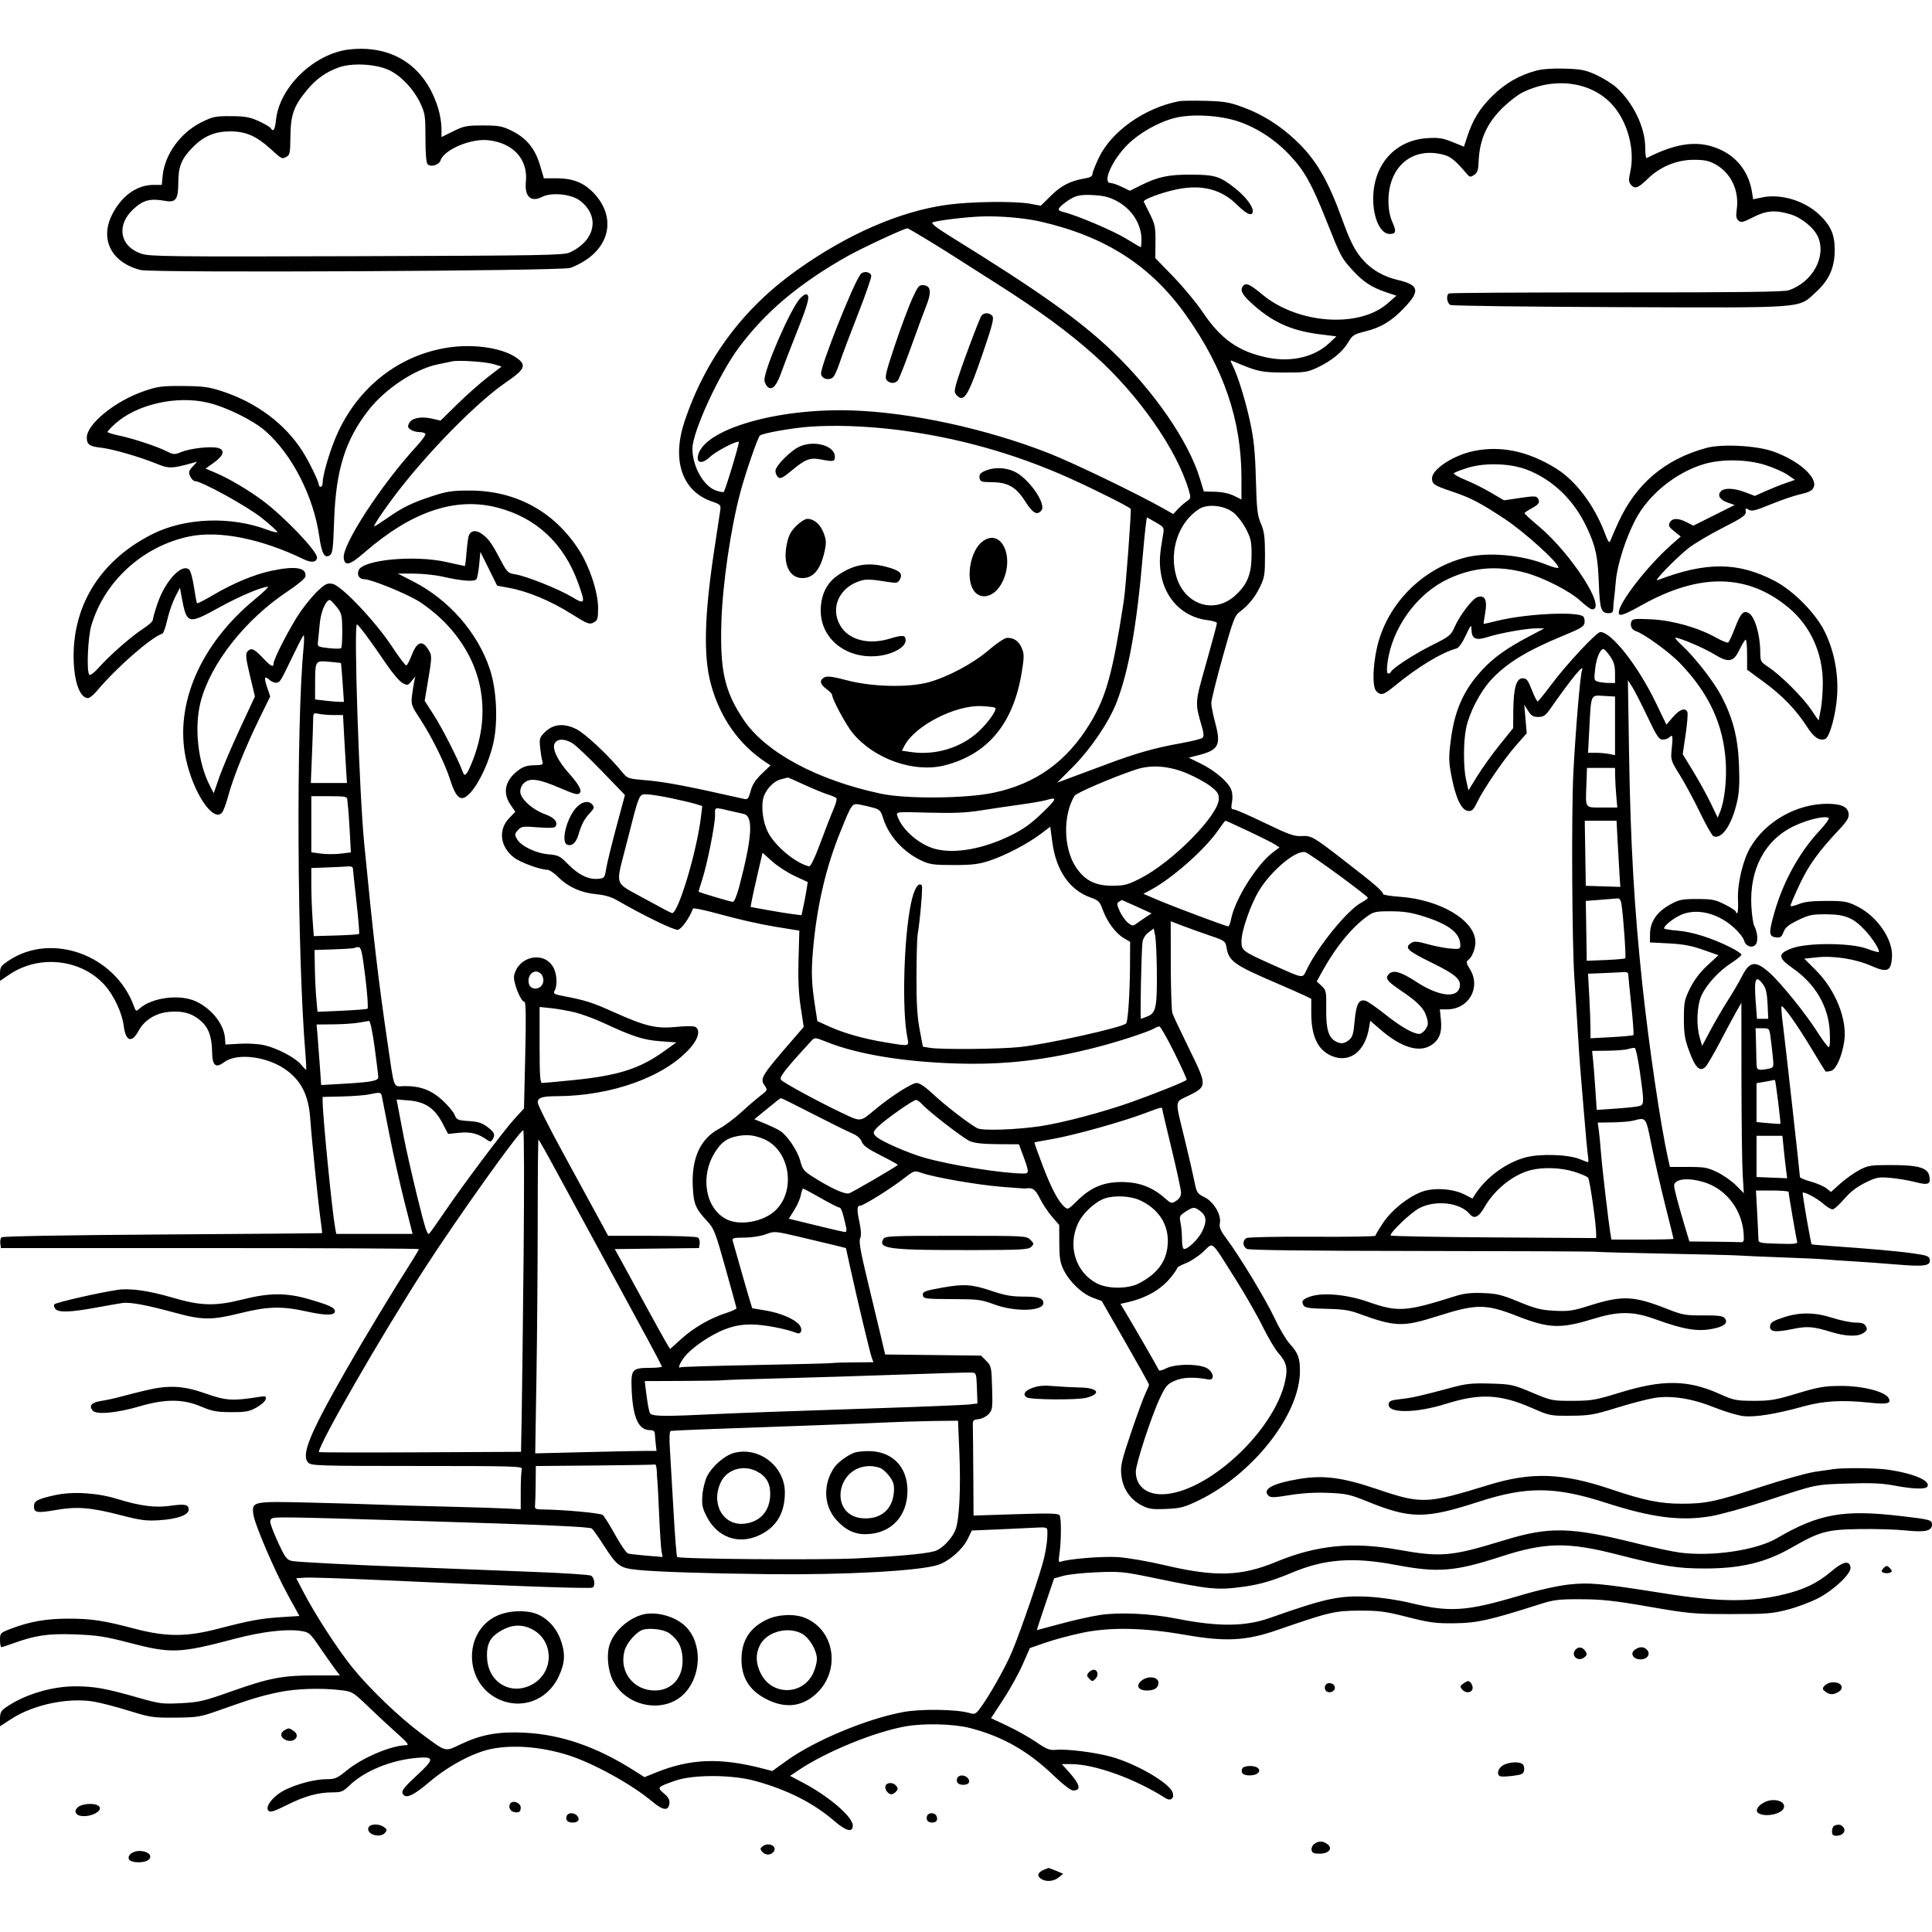 <svg version="1.1" width="1024" height="1024" xmlns="http://www.w3.org/2000/svg"><path d="M185.575 26.162 C 166.857 28.072,148.099 45.949,146.276 63.616 C 145.737 68.840,144.846 70.178,143.431 67.888 C 143.053 67.277,140.214 65.618,137.122 64.203 C 132.460 62.068,129.960 61.618,122.482 61.564 C 114.262 61.506,112.881 61.787,106.860 64.750 C 95.718 70.232,87.299 81.830,86.206 93.203 L 85.746 98.000 81.341 98.000 C 72.557 98.000,64.450 103.809,59.443 113.692 C 52.750 126.900,59.082 139.222,74.566 143.121 C 80.803 144.691,296.578 143.644,302.177 142.015 C 304.200 141.427,308.011 139.496,310.646 137.723 C 323.712 128.933,325.658 114.509,315.327 103.019 C 309.883 96.964,303.973 94.502,294.877 94.501 L 288.254 94.500 286.191 87.500 C 283.617 78.764,278.968 73.114,271.224 69.311 C 266.164 66.826,264.393 66.500,255.962 66.500 C 247.322 66.500,245.840 66.790,240.212 69.580 L 234.000 72.659 234.000 68.011 C 234.000 65.455,233.275 60.919,232.390 57.932 C 225.723 35.446,208.583 23.814,185.575 26.162 M205.714 36.941 C 212.177 39.760,219.224 47.109,222.820 54.782 C 225.286 60.043,225.500 61.516,225.501 73.201 C 225.502 81.600,225.900 86.300,226.678 87.078 C 228.324 88.724,232.736 87.406,233.485 85.046 C 235.282 79.384,249.393 73.348,258.607 74.299 C 272.018 75.683,279.959 84.415,278.721 96.415 C 277.925 104.123,281.407 107.392,287.215 104.389 C 292.214 101.804,302.762 102.818,307.361 106.326 C 318.165 114.566,315.652 127.446,302.000 133.814 C 298.844 135.286,287.752 135.480,189.190 135.784 C 90.226 136.089,79.415 135.966,74.969 134.490 C 63.515 130.685,61.455 119.392,70.661 110.872 C 75.925 106.000,79.559 105.053,87.548 106.472 C 93.227 107.481,94.500 105.672,94.500 96.596 C 94.500 88.210,96.280 83.965,102.361 77.853 C 108.088 72.096,113.973 69.632,122.000 69.632 C 130.227 69.632,135.837 72.060,143.369 78.881 C 149.596 84.521,149.365 84.410,151.985 83.008 C 153.559 82.166,153.848 80.730,153.901 73.504 C 153.994 60.832,155.494 56.460,162.769 47.657 C 167.517 41.911,172.763 38.177,179.500 35.749 C 186.386 33.267,198.559 33.821,205.714 36.941 M814.500 37.368 C 805.323 39.791,797.763 44.142,790.890 50.958 C 784.170 57.622,780.610 63.425,777.601 72.619 L 775.926 77.738 769.767 75.250 C 764.617 73.170,762.441 72.837,756.488 73.219 C 739.353 74.319,727.812 87.316,727.823 105.500 C 727.830 115.730,731.712 124.000,736.509 124.000 C 739.953 124.000,740.231 122.776,737.955 117.631 C 736.637 114.652,735.916 110.847,735.897 106.772 C 735.812 88.203,748.692 77.455,765.453 82.109 C 769.004 83.094,771.662 85.320,777.473 92.173 C 778.976 93.946,779.368 94.000,781.323 92.703 C 783.076 91.540,783.541 90.166,783.708 85.642 C 784.144 73.877,788.213 64.963,796.953 56.626 C 800.053 53.670,804.383 50.335,806.575 49.217 C 823.351 40.658,842.875 43.054,854.144 55.056 C 862.519 63.975,866.675 78.962,864.101 90.965 C 863.120 95.541,863.186 96.548,864.573 98.080 C 866.610 100.332,868.304 99.680,873.430 94.671 C 879.786 88.462,888.552 84.798,897.282 84.703 C 902.837 84.643,905.457 85.122,908.653 86.783 C 917.214 91.233,921.912 100.736,920.527 110.805 C 920.005 114.600,920.207 115.927,921.464 116.970 C 922.827 118.101,923.977 117.830,929.173 115.150 C 936.138 111.558,940.862 111.176,948.878 113.556 C 954.881 115.339,961.635 120.899,963.653 125.718 C 968.038 136.192,960.615 149.586,948.058 153.859 C 945.527 154.720,921.368 155.017,856.763 154.984 C 808.444 154.958,768.480 155.203,767.955 155.528 C 766.346 156.522,766.895 160.735,768.750 161.634 C 769.712 162.100,810.048 162.621,858.385 162.792 C 958.662 163.145,952.918 163.583,962.474 154.850 C 969.479 148.447,972.423 141.842,972.433 132.500 C 972.442 124.349,970.392 119.624,964.335 113.835 C 956.583 106.427,943.992 102.583,934.112 104.606 L 929.194 105.614 928.552 101.599 C 926.983 91.785,921.262 83.922,912.608 79.685 C 901.184 74.091,889.271 75.315,872.750 83.782 C 872.337 83.994,872.000 81.446,872.000 78.121 C 872.000 67.669,865.653 54.436,856.805 46.443 C 854.553 44.408,849.738 41.383,846.105 39.720 C 840.426 37.121,838.097 36.651,829.500 36.372 C 823.360 36.173,817.570 36.557,814.500 37.368 M625.000 53.627 C 606.751 57.148,589.221 69.460,582.468 83.499 C 580.561 87.465,579.000 91.430,579.000 92.310 C 579.000 93.383,577.767 94.110,575.250 94.519 C 567.517 95.775,562.493 98.304,557.079 103.668 L 551.658 109.038 546.145 108.019 C 537.918 106.498,514.590 106.788,501.784 108.571 C 476.923 112.032,449.240 124.085,422.500 143.092 C 393.861 163.448,373.916 190.258,362.861 223.256 C 355.962 243.849,361.437 260.202,377.072 265.702 C 382.096 267.469,382.176 267.561,381.673 271.000 C 381.392 272.925,380.029 281.925,378.644 291.000 C 373.315 325.924,372.741 347.655,376.756 362.500 C 381.582 380.343,391.615 394.619,405.980 404.083 L 408.383 405.666 403.748 410.108 C 400.437 413.280,398.754 415.890,397.857 419.244 C 396.801 423.192,396.276 423.865,394.551 423.475 C 363.405 416.445,352.375 414.361,341.574 413.470 C 333.184 412.778,332.494 412.547,330.108 409.617 C 322.632 400.437,310.160 388.736,305.336 386.376 C 298.720 383.139,293.104 383.742,288.681 388.165 C 286.006 390.840,285.805 391.526,286.296 396.293 C 286.592 399.157,287.116 402.400,287.461 403.500 C 288.029 405.309,287.612 405.509,283.087 405.599 C 279.291 405.675,277.230 406.350,274.541 408.401 C 267.681 413.633,266.250 420.143,270.563 426.498 L 273.126 430.275 269.950 433.552 C 263.909 439.785,264.995 448.844,272.468 454.544 C 275.896 457.158,286.381 461.000,290.089 461.000 C 291.140 461.000,293.722 462.722,295.827 464.827 C 301.070 470.070,307.980 473.201,315.912 473.928 C 320.386 474.338,323.983 475.378,327.015 477.139 C 340.484 484.962,357.221 493.107,359.239 492.821 C 361.175 492.546,365.519 486.474,367.283 481.578 C 367.465 481.071,374.339 482.534,382.557 484.830 C 390.776 487.126,403.387 489.962,410.583 491.132 L 423.667 493.259 423.240 508.380 C 422.938 519.088,423.278 526.534,424.403 533.897 L 425.991 544.294 421.246 549.780 C 403.004 570.865,402.591 571.543,405.483 575.672 C 406.872 577.655,406.730 577.968,403.233 580.616 C 401.180 582.171,396.542 586.156,392.928 589.472 C 389.313 592.787,384.030 596.735,381.189 598.244 C 371.180 603.558,366.458 613.898,367.188 628.902 C 367.644 638.274,368.593 640.517,375.056 647.500 C 378.414 651.127,379.292 653.412,384.480 672.000 C 387.627 683.275,390.268 692.872,390.351 693.327 C 390.433 693.782,388.012 694.940,384.972 695.900 C 376.585 698.549,367.737 703.642,361.126 709.624 L 355.171 715.013 353.196 711.756 C 352.110 709.965,347.183 701.075,342.248 692.000 C 337.313 682.925,331.601 672.471,329.556 668.769 L 325.838 662.039 348.169 661.769 L 370.500 661.500 370.837 659.113 C 371.023 657.800,370.573 656.345,369.837 655.878 C 369.102 655.412,358.113 655.024,345.418 655.015 L 322.337 655.000 316.768 644.750 C 313.706 639.113,305.308 623.700,298.106 610.500 C 290.904 597.300,285.009 585.540,285.006 584.367 C 284.999 581.827,287.315 581.033,294.789 581.014 C 324.112 580.938,352.354 570.765,365.870 555.410 C 370.235 550.451,371.318 545.837,368.488 544.253 C 367.656 543.787,363.176 543.796,358.532 544.272 C 347.945 545.358,342.180 544.007,325.515 536.533 C 313.780 531.269,310.521 530.226,298.752 527.964 C 293.592 526.972,293.107 526.669,294.002 524.995 C 295.606 521.999,295.148 515.754,293.074 512.353 C 287.916 503.895,274.718 506.899,272.492 517.038 C 271.783 520.265,275.995 531.000,277.970 531.000 C 278.734 531.000,278.856 539.271,278.387 559.250 L 277.723 587.500 272.705 593.000 C 266.833 599.436,245.304 628.118,235.550 642.500 C 231.820 648.000,228.209 653.096,227.525 653.823 C 226.524 654.889,225.288 651.095,221.176 634.323 C 218.368 622.871,215.126 608.550,213.972 602.500 C 212.818 596.450,211.495 589.529,211.031 587.121 L 210.187 582.741 216.713 583.265 C 225.299 583.954,230.367 587.374,234.500 595.268 L 237.500 600.998 243.510 600.385 C 249.489 599.776,253.506 600.822,258.278 604.230 C 259.744 605.277,260.225 605.236,261.013 604.000 C 262.632 601.460,262.137 600.206,258.380 597.341 C 255.533 595.169,253.414 594.494,248.455 594.178 C 242.597 593.805,242.065 593.570,240.947 590.871 C 240.285 589.273,237.366 585.793,234.460 583.138 C 228.540 577.727,222.659 575.544,214.299 575.654 C 208.158 575.734,209.209 578.603,205.087 550.500 C 200.507 519.281,197.738 495.504,193.032 447.000 C 190.362 419.478,187.431 330.996,189.189 330.999 C 189.986 331.000,196.520 339.801,204.762 351.974 C 207.918 356.635,211.755 361.135,213.289 361.974 C 215.938 363.423,216.181 363.374,218.124 361.000 L 220.170 358.500 219.588 361.000 C 219.268 362.375,218.729 365.770,218.390 368.545 C 217.799 373.374,217.996 373.931,222.978 381.545 C 228.871 390.549,235.910 404.822,238.491 413.000 C 240.734 420.109,242.593 423.000,244.919 423.000 C 249.773 423.000,258.426 407.686,261.526 393.610 C 264.052 382.137,263.213 365.322,259.574 354.500 C 253.072 335.161,237.932 317.888,218.956 308.159 L 210.844 304.000 219.172 304.017 C 223.753 304.027,230.650 304.745,234.500 305.613 C 245.117 308.008,251.591 308.471,252.558 306.907 C 253.006 306.181,253.652 302.642,253.992 299.043 L 254.612 292.500 259.056 301.458 L 263.500 310.417 270.000 311.621 C 279.778 313.433,291.798 318.442,302.556 325.188 C 311.397 330.732,312.396 331.126,314.598 329.947 C 316.752 328.795,317.000 327.997,317.000 322.229 C 317.000 313.777,312.408 300.009,306.636 291.156 C 293.428 270.898,273.219 260.000,248.860 260.000 C 239.737 260.000,236.863 260.431,229.140 262.954 C 218.341 266.483,213.581 268.804,205.202 274.625 C 201.738 277.031,198.687 279.000,198.421 279.000 C 197.433 279.000,205.372 267.456,212.927 257.909 C 230.253 236.014,254.143 212.165,268.564 202.370 C 277.459 196.328,278.844 193.926,275.250 190.776 C 268.144 184.545,251.268 181.812,236.082 184.433 C 209.459 189.027,187.657 207.245,177.201 233.635 C 173.905 241.955,171.000 252.381,171.000 255.894 C 171.000 257.052,170.550 258.000,170.000 258.000 C 169.450 258.000,169.000 257.563,169.000 257.030 C 169.000 255.315,163.831 244.664,160.357 239.221 C 151.018 224.588,135.983 213.349,117.792 207.403 C 110.679 205.078,107.722 204.679,97.000 204.596 C 85.760 204.510,83.674 204.783,76.308 207.313 C 60.998 212.570,46.000 224.763,46.000 231.954 C 46.000 235.616,47.416 236.603,53.673 237.306 C 59.705 237.984,73.745 242.043,82.898 245.756 C 89.551 248.454,90.957 248.428,102.000 245.391 L 104.500 244.704 102.085 247.342 C 100.003 249.616,99.828 250.327,100.814 252.490 C 101.443 253.871,102.574 255.000,103.329 255.000 C 106.808 255.000,131.080 268.382,138.750 274.529 C 143.287 278.165,147.000 281.516,147.000 281.974 C 147.000 282.433,144.703 281.935,141.895 280.868 C 122.503 273.500,98.175 274.369,80.856 283.050 C 54.038 296.492,39.060 319.587,39.015 347.568 C 38.993 360.679,42.169 370.000,46.657 370.000 C 47.489 370.000,49.584 368.312,51.312 366.250 C 61.664 353.891,80.016 337.828,86.099 335.800 C 86.645 335.618,87.802 332.327,88.671 328.485 C 89.540 324.643,91.403 319.250,92.810 316.500 L 95.369 311.500 96.199 316.000 C 98.970 331.016,99.439 331.160,115.989 322.055 C 127.008 315.992,138.770 311.000,142.034 311.000 C 142.638 311.000,139.390 314.092,134.816 317.870 C 106.233 341.484,92.467 373.320,98.480 401.906 C 102.246 419.808,112.703 435.726,117.528 430.901 C 118.327 430.101,119.864 426.078,120.943 421.960 C 123.397 412.589,130.180 395.740,137.562 380.677 L 143.228 369.117 141.617 364.389 C 139.782 359.004,140.141 357.913,142.919 360.427 C 143.982 361.389,145.657 362.020,146.641 361.831 C 148.552 361.463,148.543 361.477,155.526 347.000 C 158.046 341.775,160.443 337.164,160.851 336.753 C 161.260 336.342,161.274 339.355,160.883 343.449 C 156.929 384.847,157.475 505.529,161.855 558.250 C 162.255 563.063,162.422 567.000,162.227 567.000 C 162.031 567.000,160.798 565.725,159.487 564.167 C 156.441 560.547,147.035 555.600,140.153 553.998 C 137.164 553.303,131.433 552.949,127.153 553.196 L 119.500 553.638 119.247 550.274 C 118.695 542.928,112.405 534.866,104.101 530.861 C 95.519 526.722,80.509 528.610,73.812 534.670 C 72.177 536.150,71.976 536.058,71.008 533.382 C 61.194 506.256,27.582 493.919,4.730 509.055 C 0.456 511.887,0.000 512.558,0.000 516.027 L 0.000 519.865 5.104 516.430 C 20.840 505.841,43.020 508.317,55.426 522.049 C 60.280 527.423,64.713 536.856,65.557 543.608 C 66.608 552.021,69.814 553.098,73.500 546.275 C 76.553 540.624,82.526 536.944,89.700 536.294 C 96.894 535.641,101.887 537.084,106.525 541.156 C 110.554 544.694,112.289 549.480,112.410 557.388 C 112.524 564.874,114.240 566.361,118.840 562.960 C 126.002 557.665,142.894 560.106,152.694 567.852 C 160.141 573.739,163.600 581.141,164.445 593.000 C 165.284 604.772,168.714 638.255,169.973 646.963 C 170.488 650.517,170.816 653.498,170.704 653.587 C 170.592 653.676,132.530 653.998,86.121 654.303 C 34.572 654.641,1.371 655.229,0.787 655.813 C 0.261 656.339,-0.019 657.834,0.165 659.135 L 0.500 661.500 111.250 661.500 C 172.163 661.500,222.000 661.749,222.000 662.054 C 222.000 662.359,220.579 664.834,218.842 667.554 C 208.324 684.028,193.138 709.170,183.238 726.500 C 163.849 760.441,159.448 771.305,163.462 775.319 C 164.997 776.854,170.020 777.000,221.178 777.000 C 271.865 777.000,277.156 777.151,276.607 778.582 C 276.273 779.452,276.000 784.614,276.000 790.054 L 276.000 799.944 268.250 799.533 C 263.988 799.306,249.700 798.861,236.500 798.543 C 223.300 798.225,207.550 797.758,201.500 797.506 C 195.450 797.253,178.754 796.759,164.398 796.409 C 134.066 795.668,133.487 795.782,134.235 802.349 C 134.839 807.654,145.420 832.380,152.916 846.000 L 158.694 856.500 149.097 857.118 C 138.187 857.820,132.478 858.869,115.500 863.295 C 98.849 867.635,88.110 867.631,71.500 863.278 C 54.527 858.830,48.597 857.931,36.149 857.920 C 24.569 857.910,15.558 859.497,5.750 863.275 C 0.164 865.427,0.000 865.597,0.000 869.245 C 0.000 871.310,0.344 873.000,0.764 873.000 C 1.184 873.000,3.804 872.168,6.586 871.151 C 18.693 866.726,25.508 865.724,39.824 866.265 C 51.278 866.697,55.775 867.376,67.500 870.441 C 90.850 876.546,94.670 876.424,124.279 868.633 C 138.841 864.801,151.633 863.268,159.367 864.428 C 163.879 865.104,164.232 865.417,169.983 873.814 C 173.255 878.591,176.885 883.738,178.049 885.250 L 180.167 888.000 166.671 888.000 C 149.778 888.000,142.633 889.377,122.500 896.512 C 108.000 901.651,105.512 902.233,95.960 902.723 C 86.053 903.231,84.670 903.050,72.960 899.723 C 55.817 894.852,50.349 893.861,40.233 893.791 C 27.448 893.702,12.670 898.199,2.750 905.196 C 0.550 906.748,-0.000 907.918,-0.000 911.046 L -0.000 914.956 6.172 910.967 C 17.898 903.389,36.434 899.570,50.000 901.938 C 53.575 902.562,61.900 904.743,68.500 906.784 C 79.798 910.279,81.231 910.489,93.000 910.379 C 104.737 910.269,106.141 910.034,116.000 906.533 C 133.047 900.479,138.010 898.969,147.500 896.948 C 156.780 894.972,170.469 894.540,181.227 895.885 C 186.684 896.567,187.344 896.976,195.227 904.579 C 199.777 908.967,206.650 915.348,210.500 918.759 C 215.752 923.413,216.991 924.967,215.460 924.981 C 207.493 925.056,192.122 931.549,183.817 938.348 C 178.788 942.466,177.577 943.000,173.278 943.000 C 167.138 943.000,158.032 945.319,151.229 948.614 C 145.042 951.611,140.192 957.621,142.277 959.706 C 143.295 960.723,145.190 960.141,152.020 956.713 C 161.456 951.979,168.607 950.000,176.284 950.000 C 180.777 950.000,181.856 949.572,184.958 946.563 C 193.121 938.641,207.173 932.866,221.155 931.687 C 230.373 930.910,230.328 932.370,220.870 941.061 C 214.811 946.629,212.812 949.068,213.289 950.311 C 214.616 953.769,218.626 952.132,227.640 944.451 C 237.620 935.948,250.886 928.876,260.437 926.967 C 272.081 924.640,286.639 925.791,300.776 930.158 C 314.048 934.257,334.910 945.746,345.882 954.997 C 351.412 959.661,354.329 959.948,354.804 955.875 C 355.028 953.950,354.262 952.557,351.878 950.551 C 348.093 947.366,348.287 947.151,358.000 943.765 C 367.357 940.504,387.739 940.552,400.000 943.864 C 416.947 948.443,431.131 955.584,442.028 965.024 C 448.448 970.586,452.000 971.487,452.000 967.555 C 452.000 962.982,439.452 952.196,425.632 944.890 L 418.764 941.259 423.132 938.315 C 437.610 928.557,463.159 918.054,479.720 915.051 C 489.617 913.256,505.410 913.643,514.146 915.895 C 531.239 920.300,544.880 928.040,558.364 940.985 C 563.350 945.772,567.553 949.000,568.797 949.000 C 573.280 949.000,572.474 945.745,566.301 938.912 L 562.767 935.000 567.634 935.007 C 580.198 935.025,601.405 942.658,617.725 953.035 C 620.492 954.795,622.521 953.215,621.524 950.076 C 619.939 945.082,602.324 934.823,589.000 931.133 C 580.498 928.779,565.408 926.885,559.631 927.447 C 556.363 927.765,554.744 927.127,549.226 923.349 C 545.631 920.888,538.769 917.028,533.977 914.771 L 525.263 910.668 531.751 900.765 C 535.320 895.319,539.952 886.956,542.045 882.182 L 545.852 873.500 554.176 870.626 C 558.754 869.045,567.450 866.710,573.500 865.438 C 588.351 862.315,606.154 862.655,628.000 866.479 C 649.550 870.251,660.337 869.703,676.826 864.000 C 704.561 854.406,707.506 853.710,720.500 853.670 C 730.957 853.637,734.236 854.074,746.000 857.066 C 757.831 860.076,760.922 860.484,771.000 860.367 C 782.937 860.228,789.612 858.735,816.000 850.303 C 823.559 847.887,825.995 847.591,838.000 847.630 C 849.047 847.666,855.588 848.383,874.000 851.577 C 895.310 855.274,897.610 855.480,917.500 855.486 C 936.335 855.491,939.428 855.250,947.500 853.142 C 952.450 851.849,959.650 849.161,963.500 847.168 C 972.096 842.718,981.282 834.008,980.819 830.746 C 980.269 826.877,976.932 827.561,970.715 832.818 C 963.283 839.103,956.266 842.497,945.298 845.114 C 927.792 849.291,911.055 849.133,881.989 844.517 C 848.507 839.200,842.381 838.632,831.500 839.835 C 825.205 840.532,815.322 842.773,804.823 845.886 C 777.184 854.081,768.388 854.649,747.500 849.587 C 740.966 848.004,732.026 846.679,725.480 846.323 C 710.107 845.489,702.422 847.131,673.239 857.480 C 659.964 862.188,645.726 862.307,623.500 857.895 C 609.803 855.176,593.292 854.404,582.879 855.996 C 578.270 856.701,568.942 858.790,562.150 860.639 C 555.357 862.487,549.704 864.000,549.586 864.000 C 549.468 864.000,551.471 857.830,554.036 850.290 L 558.701 836.580 563.600 835.216 C 566.295 834.466,574.350 833.615,581.500 833.325 C 593.432 832.841,595.773 833.062,610.000 836.019 C 641.655 842.598,645.101 842.939,659.576 840.926 C 667.836 839.777,674.739 837.753,684.758 833.544 C 702.089 826.261,717.138 825.147,739.884 829.461 C 762.142 833.683,771.002 832.978,795.500 825.032 C 819.005 817.409,830.833 817.189,857.044 823.886 C 881.809 830.214,889.026 831.359,904.000 831.333 C 922.716 831.301,935.812 828.142,949.393 820.384 C 964.653 811.665,968.026 810.736,985.500 810.438 C 993.750 810.296,1004.750 810.623,1009.944 811.162 C 1020.317 812.240,1024.000 811.435,1024.000 808.089 C 1024.000 805.597,1023.146 805.361,1007.500 803.535 C 976.978 799.973,964.078 802.286,941.726 815.326 C 930.859 821.666,907.561 825.121,890.500 822.922 C 886.650 822.426,876.300 820.224,867.500 818.029 C 832.340 809.259,821.227 809.008,797.000 816.438 C 769.160 824.977,763.782 825.453,741.086 821.388 C 716.883 817.053,697.831 818.934,676.500 827.763 C 657.722 835.536,644.217 835.933,617.000 829.514 C 608.475 827.503,597.394 825.602,592.376 825.290 C 584.257 824.784,566.105 826.255,562.259 827.731 C 561.104 828.174,560.960 827.450,561.493 823.888 C 562.499 817.177,562.581 804.662,561.629 803.168 C 560.942 802.089,556.545 801.973,538.391 802.558 L 516.000 803.280 515.873 781.390 C 515.804 769.351,515.691 757.925,515.623 756.000 C 515.510 752.780,515.750 752.476,518.627 752.196 C 520.346 752.029,522.748 750.832,523.965 749.537 C 526.031 747.338,526.154 746.422,525.838 735.612 C 525.514 724.508,525.388 723.928,522.729 721.270 L 519.958 718.500 494.551 718.202 L 469.144 717.905 466.991 708.702 C 465.806 703.641,462.603 690.275,459.872 679.000 C 456.118 663.502,455.146 657.975,455.887 656.350 C 456.561 654.870,456.427 652.101,455.457 647.465 C 454.067 640.820,454.200 639.000,456.076 639.000 C 457.669 639.000,472.099 630.005,478.527 625.005 C 484.516 620.346,484.577 620.326,488.384 621.644 C 495.211 624.007,517.178 627.862,530.159 628.975 C 537.121 629.572,543.196 629.994,543.659 629.912 C 547.251 629.277,548.753 630.341,551.189 635.250 C 552.622 638.137,555.506 642.477,557.598 644.893 L 561.401 649.286 561.450 658.893 C 561.491 666.754,561.907 669.325,563.738 673.040 C 566.861 679.378,573.390 685.633,579.108 687.766 L 583.942 689.569 596.471 711.390 C 603.362 723.391,609.000 733.529,609.000 733.918 C 609.000 734.306,608.122 736.441,607.049 738.662 C 605.976 740.883,602.545 750.261,599.425 759.502 C 594.389 774.418,593.816 776.927,594.324 781.848 C 595.050 788.883,598.924 794.671,605.013 797.819 C 608.914 799.836,610.623 800.091,618.094 799.769 C 625.674 799.443,627.680 798.922,635.094 795.357 C 664.071 781.422,689.000 749.653,689.000 726.661 C 689.000 719.749,688.012 717.126,683.548 712.185 C 681.601 710.029,678.021 703.986,675.593 698.755 C 671.095 689.064,656.958 665.692,649.920 656.310 C 646.876 652.253,646.143 650.507,646.562 648.310 C 647.410 643.868,643.334 636.981,638.408 634.533 C 634.535 632.609,634.246 632.152,633.026 626.000 C 632.317 622.425,630.036 612.525,627.958 604.000 C 622.621 582.103,622.416 584.443,630.000 580.704 C 639.895 575.827,639.898 575.497,630.258 555.872 C 625.835 546.867,621.847 538.375,621.397 537.000 C 620.947 535.625,620.561 524.101,620.540 511.392 L 620.500 488.283 627.000 490.761 C 630.575 492.124,637.099 494.463,641.498 495.960 C 649.116 498.551,649.522 498.842,650.063 502.090 C 651.296 509.505,653.987 511.420,677.034 521.289 C 682.790 523.754,689.188 526.581,691.250 527.571 L 695.000 529.370 695.000 537.059 C 695.000 549.205,698.487 556.548,705.718 559.629 C 715.202 563.670,723.462 557.499,725.619 544.760 L 726.252 541.021 731.876 545.875 C 742.539 555.079,751.987 558.025,758.310 554.117 C 762.847 551.313,764.418 547.340,763.708 540.464 L 763.145 535.000 766.822 534.998 C 778.515 534.994,785.127 523.414,779.051 513.583 C 777.007 510.275,776.933 509.765,778.339 508.695 C 780.239 507.250,782.000 502.776,782.000 499.395 C 782.000 487.918,763.362 476.759,741.750 475.296 C 736.938 474.970,733.000 474.299,733.000 473.804 C 733.000 472.411,728.709 468.709,713.000 456.552 C 695.660 443.133,695.162 442.848,689.578 443.137 C 685.927 443.326,682.711 442.162,670.347 436.176 C 662.181 432.222,654.773 428.990,653.884 428.994 C 652.550 428.999,652.393 428.320,652.983 425.093 C 653.422 422.692,653.236 420.090,652.500 418.343 C 650.772 414.240,643.930 408.440,636.491 404.771 L 630.039 401.590 635.256 400.255 C 645.907 397.529,647.271 394.898,644.109 383.180 C 642.949 378.881,642.000 374.134,642.000 372.630 C 642.000 371.126,644.726 360.132,648.057 348.198 C 653.307 329.390,654.473 326.234,656.807 324.506 C 661.628 320.938,665.174 316.606,667.862 311.000 C 670.248 306.026,670.498 304.399,670.475 294.000 C 670.454 284.485,670.078 281.637,668.298 277.500 C 666.437 273.174,666.078 270.005,665.638 254.000 C 665.239 239.510,664.589 232.983,662.640 223.887 C 660.160 212.315,656.074 199.106,653.272 193.604 C 651.888 190.886,651.911 190.757,653.649 191.494 C 666.635 197.009,668.376 197.395,680.500 197.448 C 691.490 197.496,692.982 197.274,698.226 194.816 C 705.752 191.289,711.643 186.464,714.616 181.391 C 716.800 177.665,717.632 177.131,723.520 175.678 C 732.029 173.579,737.471 170.284,744.360 163.061 C 752.849 154.161,752.121 151.017,740.970 148.416 C 733.459 146.664,727.272 143.150,722.608 137.988 C 718.245 133.159,715.767 128.356,711.374 116.223 C 703.798 95.292,697.460 84.497,686.867 74.478 C 678.413 66.481,669.175 60.662,658.916 56.871 C 651.642 54.183,648.940 53.720,639.000 53.453 C 632.675 53.283,626.375 53.362,625.000 53.627 M656.462 64.420 C 666.451 67.818,676.021 74.130,683.816 82.462 C 691.433 90.605,695.302 97.556,703.041 117.000 C 710.702 136.251,710.814 136.465,716.617 142.919 C 722.264 149.200,726.828 152.243,734.474 154.824 L 740.115 156.729 735.560 160.738 C 720.428 174.058,687.888 171.774,669.000 156.065 C 662.755 150.871,660.589 149.811,659.153 151.247 C 657.028 153.372,657.967 155.695,662.750 160.155 C 673.778 170.436,683.933 175.175,699.105 177.121 L 708.328 178.304 704.357 182.008 C 696.532 189.307,684.170 192.132,671.566 189.500 C 656.379 186.329,647.008 179.698,637.337 165.282 C 634.127 160.496,627.189 152.126,621.920 146.682 L 612.341 136.784 612.420 128.142 C 612.491 120.449,612.171 118.843,609.500 113.512 C 607.850 110.219,606.371 107.244,606.213 106.901 C 605.696 105.778,615.790 101.999,623.657 100.372 C 637.006 97.612,647.448 100.317,655.842 108.712 C 660.898 113.767,664.005 114.937,663.996 111.781 C 663.989 109.202,659.980 104.030,654.806 99.924 C 646.655 93.455,644.016 92.621,631.500 92.557 C 619.409 92.494,613.809 93.675,604.674 98.212 L 598.849 101.105 594.609 99.053 C 592.277 97.924,589.611 97.000,588.684 97.000 C 584.038 97.000,589.398 84.840,597.655 76.649 C 603.966 70.388,614.033 64.698,622.645 62.523 C 631.730 60.228,646.587 61.062,656.462 64.420 M592.089 106.645 C 600.012 110.957,605.000 118.809,605.000 126.968 C 605.000 129.186,604.818 131.000,604.595 131.000 C 604.372 131.000,600.898 128.970,596.874 126.490 C 590.201 122.376,570.447 113.988,563.750 112.425 C 560.179 111.592,560.283 110.649,564.280 107.600 C 569.452 103.655,572.000 102.965,579.719 103.418 C 585.187 103.738,588.186 104.521,592.089 106.645 M551.500 117.444 C 586.035 125.371,610.037 140.836,628.698 167.184 C 648.716 195.446,658.000 222.797,658.000 253.504 L 658.000 264.749 653.985 262.763 C 651.504 261.535,647.697 260.724,644.016 260.638 L 638.061 260.500 635.941 253.549 C 629.901 233.747,611.467 207.041,589.237 185.888 C 571.945 169.433,549.986 153.888,503.209 124.985 C 496.613 120.909,493.381 118.373,494.209 117.921 C 496.000 116.944,512.048 114.991,520.500 114.722 C 530.290 114.411,543.244 115.548,551.500 117.444 M489.970 126.173 C 494.662 129.018,500.750 132.786,503.500 134.545 C 506.250 136.305,517.500 143.468,528.500 150.465 C 551.021 164.789,566.263 175.975,580.085 188.320 C 603.329 209.080,623.713 238.221,630.074 259.787 C 631.280 263.874,631.226 264.153,628.919 265.763 C 627.589 266.692,625.452 268.580,624.171 269.957 L 621.843 272.462 617.671 270.083 C 603.759 262.148,569.160 245.419,555.935 240.234 C 522.839 227.257,483.079 218.601,451.723 217.548 C 411.104 216.183,371.858 227.926,369.843 242.049 C 369.320 245.713,372.615 245.764,376.356 242.148 C 379.420 239.186,390.677 233.344,391.580 234.247 C 392.037 234.703,384.443 259.891,383.592 260.741 C 383.340 260.993,381.543 260.674,379.598 260.032 C 372.981 257.848,367.000 247.293,367.000 237.797 C 367.000 228.910,381.122 198.232,391.766 184.000 C 405.838 165.183,423.437 150.373,448.849 135.963 C 456.531 131.608,479.230 121.039,480.970 121.008 C 481.229 121.004,485.279 123.328,489.970 126.173 M456.171 145.295 C 452.428 149.804,434.658 194.562,435.172 198.185 C 435.545 200.815,439.240 201.876,441.499 200.001 C 442.262 199.367,443.872 195.845,445.076 192.174 C 446.279 188.503,450.602 177.007,454.682 166.627 C 458.761 156.247,461.960 147.022,461.789 146.127 C 461.391 144.036,457.672 143.485,456.171 145.295 M483.554 158.180 C 481.694 162.206,477.577 173.230,474.404 182.677 C 469.547 197.139,468.841 200.103,469.940 201.427 C 471.544 203.361,474.372 203.462,475.884 201.640 C 476.505 200.892,479.658 192.904,482.891 183.890 C 486.124 174.875,489.744 165.063,490.935 162.085 C 493.789 154.948,493.416 151.605,489.717 151.180 C 487.145 150.885,486.678 151.416,483.554 158.180 M424.069 158.156 C 418.929 163.674,404.594 196.756,405.191 201.724 C 405.361 203.140,406.306 204.794,407.292 205.399 C 409.589 206.810,411.813 204.078,414.355 196.722 C 415.348 193.850,419.087 184.158,422.663 175.185 C 428.688 160.067,429.622 156.000,427.070 156.000 C 426.525 156.000,425.174 156.970,424.069 158.156 M520.255 167.250 C 519.035 168.792,508.460 197.253,506.795 203.476 C 505.746 207.399,505.802 208.231,507.214 209.642 C 511.042 213.470,513.190 209.851,521.427 185.697 C 526.011 172.255,526.917 168.605,525.956 167.447 C 524.480 165.669,521.586 165.569,520.255 167.250 M261.678 193.016 L 265.855 194.273 258.678 199.785 C 254.730 202.816,247.450 209.262,242.500 214.109 L 233.500 222.921 229.000 221.898 C 223.193 220.577,218.335 221.506,216.886 224.214 C 215.951 225.961,216.072 226.580,217.565 227.671 C 218.564 228.402,220.620 229.000,222.132 229.000 C 223.645 229.000,225.140 229.418,225.456 229.929 C 225.771 230.439,223.661 233.424,220.765 236.562 C 202.274 256.598,181.367 288.652,182.181 295.717 C 182.709 300.300,185.413 299.584,193.216 292.796 C 218.112 271.139,241.224 263.303,263.444 268.986 C 284.125 274.275,298.849 287.979,306.429 308.992 C 310.403 320.008,310.139 320.629,303.250 316.461 C 296.361 312.293,279.017 305.346,273.161 304.410 C 269.143 303.767,268.796 303.417,264.955 296.119 C 260.446 287.554,258.610 285.101,254.872 282.652 C 252.021 280.784,249.512 281.246,248.496 283.827 C 248.134 284.747,247.584 288.762,247.274 292.750 C 246.965 296.738,246.547 300.000,246.345 300.000 C 246.144 300.000,241.821 299.059,236.739 297.909 C 219.738 294.062,192.205 296.654,190.063 302.304 C 189.070 304.923,190.443 307.000,193.166 307.000 C 196.526 307.000,214.040 314.043,221.385 318.348 C 225.281 320.632,231.626 325.708,235.484 329.628 C 255.693 350.162,261.051 376.868,250.333 403.642 C 247.517 410.674,246.312 412.044,245.342 409.313 C 243.186 403.241,234.563 386.207,230.207 379.418 L 225.086 371.435 226.426 363.467 C 229.079 347.690,229.080 347.661,226.991 344.225 C 223.822 339.015,220.908 340.100,218.083 347.540 C 217.064 350.226,215.840 352.545,215.365 352.693 C 214.889 352.841,211.432 348.291,207.683 342.583 C 199.039 329.421,180.983 310.372,176.302 309.476 C 173.536 308.947,172.501 309.419,168.653 312.966 C 166.206 315.222,161.921 320.369,159.132 324.404 C 154.032 331.780,145.000 349.212,145.000 351.677 C 145.000 353.971,143.455 353.138,139.108 348.500 C 134.629 343.722,132.987 343.105,131.027 345.467 C 130.057 346.636,130.348 349.186,132.463 358.032 L 135.117 369.130 127.131 386.315 C 122.739 395.767,117.822 407.311,116.205 411.969 L 113.264 420.438 111.149 416.292 C 104.872 403.989,102.859 385.471,106.334 372.000 C 111.579 351.666,130.103 328.194,152.694 313.260 C 157.527 310.064,161.636 306.651,161.824 305.677 C 162.749 300.872,156.786 299.810,143.992 302.502 C 134.912 304.412,123.783 309.022,113.170 315.269 C 108.588 317.966,104.657 319.990,104.434 319.768 C 104.212 319.545,103.503 315.794,102.859 311.432 C 102.214 307.069,101.121 302.879,100.428 302.120 C 96.715 298.052,87.614 307.642,83.418 320.046 C 82.088 323.976,81.000 327.810,81.000 328.565 C 81.000 329.320,78.637 331.457,75.750 333.313 C 69.646 337.237,58.313 347.184,52.345 353.855 C 50.060 356.410,47.810 358.124,47.345 357.664 C 45.793 356.129,46.537 337.842,48.408 331.543 C 55.389 308.030,75.585 289.602,100.094 284.379 C 115.954 281.000,138.417 285.461,161.159 296.507 C 165.155 298.447,168.000 297.995,168.000 295.420 C 168.000 292.020,150.741 273.965,139.301 265.398 C 131.922 259.872,121.281 253.569,114.513 250.715 L 108.956 248.371 113.478 245.123 C 118.667 241.397,119.411 238.392,115.395 237.384 C 111.635 236.440,100.967 237.629,96.246 239.518 C 92.417 241.050,91.982 241.033,88.347 239.195 C 83.175 236.581,70.390 232.366,63.008 230.841 C 59.703 230.158,57.000 229.292,57.000 228.916 C 57.000 228.540,58.780 226.625,60.955 224.660 C 72.441 214.283,93.501 209.483,110.211 213.434 C 120.027 215.755,134.315 222.823,140.825 228.578 C 154.909 241.030,166.216 263.214,169.213 284.277 C 170.503 293.347,171.971 296.058,174.691 294.394 C 176.285 293.420,176.571 291.217,177.094 275.894 C 178.010 249.093,182.985 233.170,195.405 217.297 C 204.250 205.993,220.083 195.537,232.000 193.130 C 235.025 192.519,238.400 191.814,239.500 191.562 C 242.979 190.767,257.331 191.707,261.678 193.016 M473.500 227.588 C 505.861 231.420,537.224 240.102,566.856 253.431 C 580.404 259.525,598.727 268.730,599.281 269.719 C 599.747 270.551,596.656 311.926,595.632 318.560 C 589.736 356.786,586.343 369.156,577.928 383.108 C 565.591 403.562,549.125 415.435,526.500 420.189 C 511.853 423.266,480.380 423.535,467.000 420.697 C 433.045 413.494,405.656 398.735,394.056 381.392 C 384.075 366.469,381.585 355.550,382.337 330.000 C 382.929 309.892,387.271 280.091,392.406 260.898 C 395.179 250.532,401.556 232.031,402.760 230.861 C 404.047 229.609,419.764 226.819,429.313 226.147 C 442.078 225.248,458.173 225.773,473.500 227.588 M424.000 236.587 C 419.241 238.639,411.000 246.882,411.000 249.590 C 411.000 250.781,411.652 252.296,412.448 252.957 C 413.628 253.936,415.026 253.219,419.990 249.088 C 426.794 243.426,429.416 242.431,434.804 243.466 C 441.829 244.817,442.500 244.692,442.500 242.040 C 442.500 236.322,431.877 233.191,424.000 236.587 M904.500 237.396 C 882.429 243.380,867.020 256.450,857.622 277.160 C 855.790 281.197,853.963 285.400,853.561 286.500 C 852.972 288.114,852.373 287.293,850.463 282.255 C 844.935 267.676,835.144 254.752,824.722 248.280 C 809.884 239.065,795.348 236.036,780.799 239.125 C 770.177 241.381,759.000 248.758,759.000 253.514 C 759.000 256.552,760.235 257.378,769.307 260.413 C 779.447 263.804,784.161 266.248,797.500 275.028 C 807.853 281.843,826.000 298.249,826.000 300.795 C 826.000 301.391,823.263 300.748,819.776 299.331 C 806.672 294.006,788.491 292.420,776.460 295.552 C 755.556 300.993,738.335 317.034,731.425 337.500 C 727.906 347.925,726.824 363.681,729.447 366.304 C 731.985 368.842,733.279 368.449,739.663 363.199 C 751.506 353.458,764.332 345.716,771.901 343.736 C 773.148 343.410,775.010 340.829,776.862 336.857 C 779.552 331.091,779.836 330.791,779.914 333.628 C 780.053 338.675,782.129 339.640,788.521 337.625 C 795.418 335.451,809.308 332.994,814.500 333.031 L 818.500 333.058 810.500 337.284 C 798.532 343.605,791.694 348.483,785.653 355.008 C 775.636 365.828,770.915 376.481,768.867 392.887 C 767.792 401.501,767.854 403.864,769.359 411.622 C 771.576 423.048,774.604 429.395,778.029 429.795 C 780.171 430.045,780.910 429.358,782.866 425.295 C 786.299 418.165,797.092 402.384,803.536 395.071 L 809.201 388.642 808.542 381.071 L 807.882 373.500 809.926 376.750 C 811.569 379.362,812.628 380.000,815.316 380.000 C 818.174 380.000,819.145 379.308,821.982 375.250 C 832.940 359.576,839.979 351.050,838.496 355.250 C 837.520 358.011,835.015 387.859,833.899 410.000 C 832.824 431.342,833.220 502.293,834.507 519.000 C 834.740 522.025,835.423 532.825,836.025 543.000 C 836.627 553.175,837.311 563.525,837.546 566.000 C 837.781 568.475,838.662 579.050,839.504 589.500 C 840.347 599.950,841.292 610.188,841.606 612.250 C 841.919 614.313,841.966 616.000,841.710 616.000 C 841.454 616.000,839.530 615.284,837.436 614.409 C 831.324 611.855,816.241 611.367,808.467 613.472 C 798.298 616.224,787.792 623.919,781.960 632.886 L 780.419 635.254 776.275 633.140 C 770.008 629.943,759.742 629.311,753.420 631.733 C 746.001 634.575,737.579 641.380,733.005 648.230 C 730.802 651.529,729.000 654.561,729.000 654.968 C 729.000 655.376,714.038 655.615,695.750 655.501 C 677.462 655.387,661.712 655.693,660.750 656.182 C 658.427 657.361,658.520 660.673,660.911 661.952 C 662.170 662.626,693.483 662.998,752.661 663.043 C 802.072 663.081,844.075 663.274,846.000 663.474 C 847.925 663.673,864.800 664.123,883.500 664.475 C 902.200 664.827,919.525 665.271,922.000 665.463 C 924.475 665.655,934.825 666.105,945.000 666.463 C 955.175 666.821,965.300 667.293,967.500 667.512 C 969.700 667.731,976.000 668.169,981.500 668.486 C 987.000 668.803,997.414 669.559,1004.643 670.167 C 1019.834 671.443,1023.280 670.981,1022.815 667.730 C 1022.535 665.776,1021.549 665.394,1014.000 664.313 C 1005.935 663.159,991.106 661.837,970.000 660.391 C 964.775 660.033,960.373 659.634,960.219 659.505 C 959.759 659.122,955.141 632.527,955.476 632.191 C 956.216 631.450,962.951 635.018,966.205 637.875 C 968.162 639.594,970.437 641.000,971.261 641.000 C 972.084 641.000,974.855 638.544,977.420 635.542 C 980.632 631.782,984.095 629.094,988.555 626.899 C 994.483 623.980,995.599 623.760,1001.838 624.283 C 1005.584 624.597,1011.489 625.590,1014.961 626.490 C 1022.157 628.355,1023.541 627.738,1022.526 623.117 C 1021.591 618.863,1016.611 617.500,1002.000 617.500 C 991.476 617.501,990.072 617.727,985.455 620.163 C 982.680 621.628,978.169 624.841,975.429 627.304 L 970.449 631.782 968.064 629.850 C 966.752 628.788,963.051 627.188,959.839 626.296 C 956.628 625.403,954.000 624.305,954.000 623.857 C 954.000 622.364,945.996 550.633,944.887 542.186 C 944.286 537.613,944.003 533.664,944.257 533.409 C 945.041 532.626,952.500 543.132,960.019 555.611 C 963.959 562.150,967.346 567.667,967.545 567.870 C 967.744 568.074,969.021 567.961,970.382 567.619 C 973.141 566.927,976.278 559.997,977.489 551.921 C 979.199 540.518,972.916 524.730,962.536 514.351 L 956.311 508.126 962.906 507.408 C 971.811 506.438,983.514 508.263,991.758 511.907 C 1000.358 515.709,1002.347 514.862,1002.800 507.200 C 1003.356 497.799,994.858 485.533,984.142 480.270 C 979.065 477.777,977.449 477.500,968.000 477.500 C 960.312 477.500,956.362 477.966,953.250 479.242 C 950.913 480.200,949.000 480.556,949.000 480.033 C 949.000 479.510,951.171 474.452,953.825 468.791 C 958.587 458.635,963.792 451.407,974.737 439.754 C 978.987 435.229,980.066 433.428,979.817 431.277 C 979.394 427.628,975.949 426.030,968.500 426.027 C 952.194 426.019,935.697 435.407,927.659 449.268 C 923.666 456.155,920.767 468.560,921.169 477.040 C 921.351 480.870,921.163 484.003,920.750 484.002 C 920.337 484.001,920.000 483.624,920.000 483.164 C 920.000 482.703,917.413 481.016,914.250 479.414 C 909.166 476.837,907.458 476.500,899.500 476.500 C 891.380 476.500,889.973 476.792,885.108 479.486 C 878.207 483.308,874.635 488.507,874.557 494.841 L 874.500 499.500 884.500 500.016 C 891.978 500.402,896.557 501.257,902.656 503.406 L 910.811 506.280 904.923 511.732 C 900.996 515.368,897.947 519.392,895.768 523.818 C 892.771 529.903,892.500 531.242,892.500 539.977 C 892.500 547.976,892.958 550.744,895.360 557.274 C 898.595 566.065,901.095 568.396,904.022 565.350 C 905.000 564.333,908.500 558.325,911.800 552.000 C 915.099 545.675,918.964 538.475,920.387 536.000 L 922.976 531.500 923.010 572.000 C 923.029 594.275,923.319 616.983,923.654 622.462 L 924.263 632.425 920.194 628.314 C 917.956 626.054,913.509 622.921,910.313 621.352 C 905.133 618.811,903.442 618.500,894.790 618.500 L 885.079 618.500 884.079 614.000 C 880.141 596.291,874.047 555.055,870.555 522.500 C 866.199 481.887,864.198 447.203,863.431 399.000 L 862.819 360.500 865.071 364.000 C 866.310 365.925,869.939 373.012,873.135 379.750 C 878.112 390.241,879.281 392.000,881.273 392.000 C 882.553 392.000,884.133 391.467,884.783 390.817 C 886.561 389.039,886.752 389.916,886.064 396.700 C 885.444 402.816,885.502 403.007,890.294 410.700 C 892.966 414.990,897.791 423.954,901.016 430.620 C 904.242 437.286,907.470 442.964,908.190 443.239 C 912.612 444.922,917.726 437.524,920.619 425.259 C 921.827 420.138,922.091 415.350,921.708 405.500 C 921.140 390.896,918.559 380.793,912.362 368.917 C 908.433 361.386,898.398 348.465,891.642 342.238 C 889.114 339.907,887.474 338.000,888.000 338.000 C 890.334 338.000,903.021 343.385,908.257 346.598 C 916.227 351.489,918.747 351.067,922.000 344.295 C 923.375 341.433,924.837 339.070,925.250 339.045 C 925.663 339.020,926.000 342.588,926.000 346.974 L 926.000 354.948 934.975 361.536 C 944.756 368.715,952.041 376.292,957.799 385.274 C 961.396 390.886,964.354 392.846,967.441 391.661 C 969.777 390.765,973.157 378.273,973.728 368.429 C 974.403 356.790,972.141 345.112,967.253 335.000 C 962.496 325.161,950.605 313.084,940.500 307.832 C 921.122 297.758,904.232 297.672,878.500 307.515 C 876.032 308.459,887.606 296.452,894.700 290.709 C 897.560 288.394,905.660 283.559,912.700 279.965 C 923.690 274.355,925.466 273.117,925.262 271.214 C 925.054 269.281,925.263 269.147,926.899 270.169 C 928.447 271.136,930.503 270.629,938.638 267.274 C 944.062 265.038,951.135 262.629,954.355 261.921 C 958.725 260.961,960.468 260.066,961.232 258.391 C 963.620 253.148,953.319 244.013,939.602 239.210 C 930.852 236.146,912.590 235.203,904.500 237.396 M935.698 246.475 C 939.989 247.836,945.277 250.163,947.450 251.646 L 951.399 254.343 946.450 256.049 C 943.727 256.987,938.935 258.900,935.800 260.300 L 930.100 262.846 925.039 260.923 C 918.892 258.587,913.699 258.453,911.930 260.584 C 910.132 262.751,911.732 265.063,916.033 266.511 L 919.433 267.656 908.466 273.136 L 897.500 278.615 894.000 276.809 C 889.461 274.467,886.329 274.516,885.027 276.950 C 884.151 278.587,884.532 279.340,887.401 281.629 L 890.820 284.356 885.660 288.919 C 873.221 299.917,858.000 319.528,858.000 324.557 C 858.000 326.966,860.252 326.239,870.591 320.493 C 901.081 303.550,926.353 304.064,947.988 322.070 C 959.532 331.677,966.121 346.129,966.129 361.861 C 966.131 366.613,965.653 372.924,965.067 375.886 C 964.480 378.849,964.000 381.506,964.000 381.792 C 964.000 382.077,962.264 379.653,960.143 376.405 C 955.888 369.891,943.873 357.885,937.250 353.529 C 933.176 350.850,932.999 350.522,932.976 345.617 C 932.931 336.319,930.043 326.629,926.799 324.892 C 924.007 323.398,922.546 325.028,919.475 333.067 C 918.020 336.873,916.438 340.230,915.958 340.526 C 915.478 340.823,912.704 339.723,909.793 338.082 C 900.260 332.708,886.665 328.825,875.405 328.259 C 866.710 327.822,865.223 327.977,864.686 329.376 C 863.824 331.621,864.829 333.811,867.044 334.514 C 871.293 335.863,884.735 345.598,890.269 351.335 C 905.823 367.460,913.475 383.966,914.688 404.004 C 915.272 413.651,913.981 424.809,911.629 430.439 L 910.402 433.378 906.851 425.939 C 904.898 421.848,900.730 414.276,897.589 409.114 L 891.877 399.727 893.406 389.360 C 894.247 383.658,894.676 378.320,894.360 377.496 C 893.348 374.858,890.252 375.888,886.690 380.049 L 883.225 384.097 877.725 372.659 C 868.254 352.964,854.179 335.000,848.219 335.000 C 846.235 335.000,830.747 351.549,822.619 362.353 C 818.834 367.384,815.430 371.622,815.053 371.772 C 814.677 371.921,813.273 369.221,811.934 365.772 C 809.860 360.428,809.135 359.500,807.032 359.500 C 803.676 359.500,802.177 364.705,802.077 376.708 L 802.000 385.916 794.920 394.708 C 791.025 399.544,785.693 406.971,783.070 411.213 L 778.302 418.926 777.058 413.367 C 775.561 406.680,775.579 393.130,777.094 385.814 C 778.768 377.726,784.410 366.806,790.172 360.502 C 798.467 351.427,809.402 344.761,829.500 336.532 C 837.746 333.155,839.559 332.028,839.835 330.103 C 840.019 328.820,839.742 327.342,839.220 326.820 C 836.330 323.930,808.696 325.275,793.594 329.041 C 789.692 330.014,786.433 330.740,786.350 330.655 C 786.268 330.570,786.657 327.868,787.216 324.652 C 788.381 317.950,787.007 315.228,783.087 316.472 C 780.421 317.318,773.753 326.043,770.979 332.314 C 769.014 336.757,768.286 337.338,758.695 342.124 C 749.362 346.780,737.980 354.218,737.167 356.191 C 736.983 356.636,736.358 357.000,735.777 357.000 C 735.094 357.000,734.937 355.181,735.333 351.839 C 737.538 333.220,750.769 314.728,767.500 306.881 C 780.851 300.620,793.585 299.588,808.500 303.557 C 817.845 306.044,831.949 313.232,837.500 318.336 C 840.250 320.864,843.077 322.948,843.781 322.967 C 851.977 323.180,833.011 293.596,815.525 278.889 C 811.386 275.409,808.001 272.322,808.003 272.030 C 808.004 271.739,809.661 270.600,811.685 269.500 C 815.739 267.297,816.416 266.210,815.068 264.077 C 814.301 262.864,812.909 262.840,805.663 263.918 L 797.159 265.184 790.329 261.159 C 786.573 258.945,780.481 255.906,776.790 254.406 C 773.100 252.906,770.310 251.307,770.591 250.852 C 770.872 250.398,774.257 249.068,778.114 247.897 C 787.246 245.123,800.597 245.575,809.340 248.954 C 823.068 254.259,834.176 264.976,841.004 279.500 C 845.823 289.751,846.874 294.705,847.444 309.842 C 847.935 322.898,848.653 325.000,852.622 325.000 C 854.531 325.000,855.015 324.458,855.074 322.250 C 855.115 320.738,855.292 318.600,855.468 317.500 C 855.644 316.400,856.071 312.161,856.417 308.079 C 857.149 299.438,861.537 285.620,866.743 275.564 C 873.699 262.127,888.465 250.198,903.500 245.870 C 912.807 243.191,926.135 243.441,935.698 246.475 M522.178 249.521 C 519.607 250.638,518.929 251.476,519.178 253.232 C 519.471 255.293,520.047 255.506,525.500 255.561 C 534.264 255.650,538.464 258.034,543.345 265.690 C 547.400 272.051,549.654 273.326,551.951 270.559 C 554.787 267.141,545.160 253.354,537.500 249.866 C 532.709 247.684,526.719 247.549,522.178 249.521 M653.861 271.764 C 655.863 273.377,658.828 277.278,660.451 280.432 C 663.042 285.467,663.396 287.181,663.350 294.461 C 663.286 304.583,660.972 310.094,654.330 315.940 C 643.302 325.648,627.791 320.408,623.461 305.514 C 619.522 291.962,624.624 276.831,635.500 269.810 C 640.031 266.885,648.992 267.839,653.861 271.764 M612.812 277.000 C 617.029 279.445,617.109 279.588,616.430 283.500 C 614.647 293.778,614.404 297.530,615.161 303.069 C 617.082 317.114,626.816 327.125,640.078 328.696 C 642.785 329.016,645.000 329.740,645.000 330.305 C 645.000 330.869,642.453 340.357,639.341 351.390 C 633.180 373.227,633.252 372.082,637.188 385.745 C 638.041 388.706,638.093 390.307,637.362 391.038 C 636.785 391.615,631.600 392.921,625.840 393.940 C 612.497 396.300,602.543 399.097,587.500 404.713 C 580.900 407.177,572.081 410.463,567.903 412.015 L 560.306 414.837 568.456 406.668 C 578.121 396.983,587.844 382.636,591.889 372.093 C 598.307 355.366,602.536 331.628,605.669 294.739 C 606.639 283.320,607.673 274.095,607.966 274.239 C 608.260 274.382,610.440 275.625,612.812 277.000 M422.003 278.762 C 419.086 281.678,417.968 283.837,417.028 288.364 C 414.841 298.898,418.290 306.400,425.321 306.400 C 431.184 306.400,435.011 301.709,437.102 291.961 C 438.016 287.696,437.923 286.086,436.550 282.492 C 434.794 277.895,431.459 275.000,427.918 275.000 C 426.733 275.000,424.072 276.693,422.003 278.762 M520.509 287.171 C 514.688 291.750,511.957 305.149,515.463 311.928 C 518.895 318.565,526.947 316.944,531.113 308.779 C 538.152 294.982,530.473 279.334,520.509 287.171 M454.500 299.938 C 449.905 301.062,443.796 304.505,440.803 307.658 C 436.942 311.726,435.000 317.079,435.000 323.652 C 435.000 338.346,448.129 349.066,464.514 347.751 C 472.674 347.096,480.000 343.173,480.000 339.458 C 480.000 336.541,478.602 336.384,471.591 338.511 C 460.183 341.971,449.655 339.138,445.266 331.425 C 440.022 322.209,444.710 311.561,455.593 307.969 C 459.012 306.841,461.364 306.929,471.651 308.573 C 475.285 309.154,475.952 308.958,476.999 307.002 C 478.629 303.955,476.846 302.310,469.918 300.466 C 464.121 298.923,459.324 298.759,454.500 299.938 M178.401 321.636 C 181.082 324.995,181.309 325.938,181.401 334.052 C 181.455 338.882,181.190 343.143,180.811 343.522 C 180.433 343.901,177.440 343.899,174.162 343.519 C 168.433 342.854,168.214 342.724,168.529 340.164 C 168.709 338.699,169.133 334.392,169.472 330.593 C 170.037 324.262,172.695 318.000,174.818 318.000 C 175.193 318.000,176.805 319.636,178.401 321.636 M524.000 344.590 C 515.685 351.726,502.288 358.872,492.000 361.657 C 481.459 364.510,462.198 364.057,449.227 360.652 C 441.401 358.597,438.483 358.206,436.977 359.012 C 434.177 360.511,434.523 362.587,438.000 365.158 C 439.650 366.378,441.000 367.754,441.000 368.217 C 441.000 370.481,448.438 384.312,451.926 388.533 C 463.345 402.352,484.577 409.786,500.773 405.637 C 523.621 399.783,537.173 383.380,541.555 356.273 C 542.856 348.222,542.863 346.608,541.608 343.604 C 540.031 339.831,537.392 337.959,533.816 338.076 C 532.486 338.120,528.306 340.894,524.000 344.590 M853.364 347.804 C 855.386 350.721,856.000 352.818,856.000 356.804 L 856.000 362.000 852.750 361.986 C 850.962 361.979,848.437 361.688,847.137 361.340 C 844.880 360.736,844.805 360.435,845.453 354.604 C 846.102 348.766,848.095 344.000,849.887 344.000 C 850.350 344.000,851.914 345.712,853.364 347.804 M180.689 351.407 C 180.792 351.482,181.194 356.146,181.581 361.772 L 182.286 372.000 179.893 371.991 C 178.577 371.987,175.137 371.699,172.250 371.352 L 167.000 370.721 167.014 362.611 C 167.035 350.086,167.022 350.106,174.340 350.738 C 177.728 351.031,180.585 351.332,180.689 351.407 M856.000 384.714 L 856.000 400.250 852.875 399.625 C 851.156 399.281,847.937 399.000,845.721 399.000 L 841.691 399.000 842.368 386.250 C 843.361 367.526,842.960 368.433,850.067 368.839 L 856.000 369.178 856.000 384.714 M527.519 375.185 C 528.548 376.215,523.608 383.199,518.570 387.835 C 509.210 396.450,495.585 400.515,482.600 398.567 L 478.011 397.879 479.423 395.190 C 484.977 384.611,506.377 373.622,520.196 374.253 C 523.879 374.422,527.174 374.841,527.519 375.185 M177.026 379.000 L 181.803 379.000 182.438 390.750 C 182.787 397.212,183.261 405.313,183.491 408.750 L 183.909 415.000 174.328 415.000 L 164.748 415.000 165.346 400.250 C 165.675 392.137,165.956 383.756,165.972 381.625 C 165.999 377.822,166.058 377.762,169.125 378.375 C 170.844 378.719,174.399 379.000,177.026 379.000 M303.513 394.008 C 305.300 395.112,312.267 401.723,318.995 408.699 L 331.229 421.382 326.648 438.441 C 324.128 447.823,321.706 457.750,321.266 460.500 C 320.484 465.377,320.373 465.508,316.757 465.809 C 311.795 466.222,306.487 463.574,300.952 457.924 C 296.819 453.705,295.890 453.239,290.777 452.815 C 284.043 452.256,276.102 448.436,274.040 444.763 C 272.698 442.370,272.740 441.945,274.517 439.981 C 276.333 437.974,277.069 437.872,285.115 438.509 C 291.039 438.978,293.978 438.845,294.446 438.088 C 295.878 435.771,293.842 433.338,289.021 431.605 C 282.141 429.131,275.750 423.318,275.750 419.536 C 275.750 417.683,276.606 415.928,278.099 414.718 C 281.167 412.235,285.822 412.949,296.541 417.549 C 305.138 421.238,306.539 421.555,307.487 420.021 C 308.348 418.627,306.351 415.235,301.426 409.731 C 295.580 403.196,292.521 396.763,293.972 394.053 C 295.386 391.410,299.280 391.392,303.513 394.008 M629.203 409.923 C 633.439 411.696,638.951 414.710,641.453 416.619 C 645.231 419.504,646.000 420.650,646.000 423.396 C 646.000 432.004,621.353 456.978,604.333 465.618 C 597.772 468.947,595.952 469.425,589.671 469.460 C 580.633 469.510,574.970 466.668,570.336 459.753 C 563.654 449.782,563.267 432.256,569.500 421.827 C 570.445 420.246,590.009 411.853,602.000 407.883 C 610.187 405.173,619.531 405.874,629.203 409.923 M856.051 411.250 C 856.078 413.587,856.349 418.313,856.652 421.750 L 857.202 428.000 849.174 428.000 C 839.828 428.000,840.356 428.765,840.821 415.887 L 841.142 407.000 848.571 407.000 L 856.000 407.000 856.051 411.250 M426.110 415.857 C 430.725 417.979,436.300 420.283,438.500 420.978 C 440.700 421.673,442.853 422.563,443.285 422.956 C 443.717 423.349,443.097 425.882,441.907 428.585 C 440.717 431.288,437.569 439.350,434.913 446.500 C 431.787 454.912,429.627 459.391,428.791 459.191 C 421.641 457.480,410.809 448.466,407.051 441.100 C 404.597 436.290,403.440 428.798,404.379 423.795 C 405.266 419.064,409.776 414.015,414.000 413.025 C 415.925 412.574,417.550 412.159,417.610 412.102 C 417.671 412.046,421.496 413.736,426.110 415.857 M355.767 423.058 C 361.120 424.190,367.008 425.590,368.851 426.169 L 372.203 427.222 371.532 432.861 C 369.348 451.212,359.525 484.034,356.230 483.990 C 355.828 483.985,349.200 480.498,341.500 476.240 C 325.116 467.182,326.174 470.379,331.987 447.500 C 338.901 420.281,338.614 421.000,342.588 421.000 C 344.484 421.000,350.415 421.926,355.767 423.058 M184.082 423.750 C 184.127 424.712,184.315 426.625,184.498 428.000 C 184.682 429.375,185.088 435.287,185.400 441.137 L 185.967 451.774 180.629 452.441 C 177.693 452.807,172.976 452.800,170.146 452.425 L 165.000 451.742 165.000 436.871 L 165.000 422.000 174.500 422.000 C 182.850 422.000,184.010 422.212,184.082 423.750 M552.500 430.779 C 546.468 436.601,542.355 439.554,535.781 442.783 C 521.028 450.030,505.856 452.712,495.500 449.904 C 487.024 447.606,477.842 439.514,475.608 432.372 C 474.943 430.246,474.956 430.244,492.221 430.718 C 505.117 431.072,512.037 430.788,519.500 429.600 C 525.000 428.724,534.450 427.326,540.500 426.493 C 546.550 425.660,552.850 424.572,554.500 424.075 C 560.615 422.234,560.317 423.235,552.500 430.779 M305.651 427.843 C 300.360 433.365,297.085 446.328,300.636 447.691 C 303.171 448.663,305.358 446.687,306.638 442.266 C 308.182 436.933,309.712 434.071,312.775 430.786 C 314.884 428.523,315.093 427.817,314.030 426.536 C 312.069 424.173,308.657 424.705,305.651 427.843 M463.128 428.186 C 466.179 429.075,466.951 429.894,467.981 433.330 C 470.860 442.941,478.755 451.695,488.670 456.271 C 492.821 458.187,495.188 458.499,505.500 458.490 C 515.340 458.483,518.760 458.064,524.500 456.168 C 532.865 453.403,544.579 447.281,551.581 442.013 L 556.661 438.191 557.780 446.550 C 559.769 461.414,566.964 471.774,578.028 475.704 C 582.253 477.204,582.919 477.873,584.463 482.166 C 586.737 488.490,591.292 494.649,595.554 497.164 L 599.000 499.198 598.920 512.349 C 598.834 526.728,597.829 541.505,596.873 542.460 C 594.741 544.592,555.533 553.312,540.789 554.932 C 530.354 556.080,498.859 556.368,492.832 555.372 L 489.165 554.765 487.427 545.633 C 486.136 538.852,485.706 531.606,485.755 517.500 C 485.791 507.050,486.054 497.150,486.339 495.500 C 487.654 487.882,489.196 469.863,488.585 469.252 C 486.675 467.342,484.394 471.209,482.779 479.096 C 479.007 497.511,477.999 535.193,480.888 549.750 C 481.884 554.767,482.426 554.635,469.500 552.517 C 457.891 550.615,447.454 547.679,439.533 544.088 L 433.219 541.225 432.149 534.362 C 430.107 521.252,429.874 515.434,430.913 503.500 C 432.899 480.697,437.564 460.373,445.121 441.598 C 451.524 425.688,451.521 425.692,455.826 426.467 C 457.847 426.831,461.133 427.604,463.128 428.186 M388.000 430.000 C 389.925 430.440,392.685 431.065,394.134 431.390 C 399.387 432.567,398.743 443.414,391.855 469.750 C 390.551 474.733,389.184 478.000,388.400 478.000 C 387.308 478.000,370.880 473.113,370.310 472.618 C 370.205 472.527,371.010 469.763,372.098 466.476 C 374.740 458.497,379.000 437.281,379.000 432.105 C 379.000 427.502,378.044 427.726,388.000 430.000 M969.309 433.642 C 969.663 433.996,967.406 437.033,964.295 440.392 C 953.558 451.986,945.103 467.346,940.453 483.706 C 937.370 494.552,937.491 496.382,941.318 496.822 C 943.668 497.092,944.310 496.639,945.304 494.007 C 946.220 491.579,947.958 490.155,952.994 487.710 C 958.774 484.903,960.449 484.555,968.000 484.595 C 978.095 484.648,982.403 486.459,988.710 493.301 C 992.751 497.685,996.547 503.786,995.738 504.596 C 995.513 504.821,992.667 504.016,989.414 502.806 C 981.110 499.718,958.321 499.561,950.000 502.535 C 942.068 505.369,942.101 507.527,950.163 513.151 C 962.206 521.551,969.109 533.354,969.816 546.750 C 970.072 551.604,969.859 555.000,969.300 555.000 C 968.777 555.000,966.220 551.640,963.619 547.533 C 957.216 537.426,944.213 521.276,937.927 515.625 C 930.543 508.985,927.364 509.366,923.319 517.375 C 921.895 520.194,918.574 525.875,915.938 530.000 C 913.301 534.125,909.125 541.287,906.656 545.916 L 902.166 554.332 900.891 549.916 C 898.966 543.248,899.366 533.222,901.775 527.775 C 904.376 521.896,911.010 514.644,917.750 510.312 C 920.638 508.457,923.000 506.509,923.000 505.984 C 923.000 505.458,920.413 503.729,917.250 502.139 C 907.478 497.229,896.840 493.860,889.250 493.273 C 885.263 492.964,882.000 492.410,882.000 492.043 C 882.000 490.418,887.918 485.937,892.014 484.460 C 900.432 481.425,911.077 484.343,919.326 491.947 C 921.787 494.215,924.072 497.150,924.403 498.469 C 925.197 501.634,928.909 502.845,930.624 500.499 C 931.945 498.693,931.533 494.088,929.739 490.590 C 929.200 489.540,928.542 485.040,928.276 480.590 C 927.104 460.928,935.356 445.249,950.753 437.885 C 958.360 434.248,967.764 432.097,969.309 433.642 M661.736 440.548 C 668.205 443.599,674.550 446.785,675.835 447.628 L 678.173 449.159 675.001 451.499 C 666.268 457.942,654.459 476.704,652.473 487.292 C 652.090 489.331,651.422 491.000,650.988 491.000 C 649.800 491.000,621.540 480.397,613.259 476.844 L 606.018 473.738 609.759 471.744 C 621.392 465.544,638.837 450.086,645.866 439.750 C 647.642 437.137,649.293 435.000,649.535 435.000 C 649.776 435.000,655.266 437.497,661.736 440.548 M857.411 446.750 C 857.746 453.212,858.199 461.104,858.418 464.286 L 858.817 470.073 849.658 469.786 L 840.500 469.500 840.226 452.250 L 839.953 435.000 848.378 435.000 L 856.803 435.000 857.411 446.750 M709.296 463.618 C 717.933 469.939,725.000 475.433,725.000 475.828 C 725.000 476.222,723.400 477.407,721.444 478.460 C 714.074 482.429,698.326 501.848,692.413 514.257 C 690.302 518.688,691.262 518.840,674.719 511.451 C 658.403 504.164,657.997 503.855,658.013 498.727 C 658.030 493.359,662.784 479.624,667.145 472.342 C 673.652 461.477,686.907 450.378,691.838 451.668 C 692.803 451.920,700.659 457.298,709.296 463.618 M421.215 464.298 L 428.107 467.500 427.538 471.273 C 427.225 473.348,426.484 477.307,425.891 480.070 L 424.814 485.095 420.157 484.509 C 417.596 484.186,411.524 483.202,406.665 482.321 L 397.830 480.719 398.493 477.109 C 398.857 475.124,400.285 468.656,401.665 462.736 L 404.174 451.971 409.249 456.534 C 412.040 459.043,417.425 462.537,421.215 464.298 M187.041 460.250 C 187.064 460.938,187.918 468.925,188.938 478.000 C 189.959 487.075,190.579 494.725,190.316 495.000 C 190.054 495.275,184.545 495.649,178.075 495.830 L 166.311 496.160 165.655 486.927 C 165.295 481.848,165.000 473.729,165.000 468.885 L 165.000 460.078 173.750 459.745 C 178.563 459.561,183.512 459.319,184.750 459.206 C 185.988 459.093,187.019 459.563,187.041 460.250 M859.417 479.250 C 860.409 485.605,861.933 507.400,861.421 507.912 C 861.134 508.199,856.423 508.613,850.950 508.833 L 841.000 509.233 840.840 498.366 C 840.752 492.390,840.639 485.250,840.590 482.500 L 840.500 477.500 848.000 476.933 C 852.125 476.622,856.267 476.284,857.205 476.183 C 858.413 476.053,859.057 476.947,859.417 479.250 M602.550 480.554 L 610.350 484.109 607.425 486.031 C 605.816 487.089,603.558 488.647,602.407 489.495 C 600.497 490.901,600.099 490.866,597.842 489.090 C 596.482 488.021,594.527 485.278,593.499 482.997 C 591.899 479.449,591.836 478.717,593.064 477.939 C 593.854 477.440,594.556 477.024,594.625 477.015 C 594.694 477.007,598.260 478.600,602.550 480.554 M754.198 485.591 C 768.047 489.912,774.000 494.558,774.000 501.043 C 774.000 503.015,773.582 503.151,768.750 502.760 C 765.862 502.526,760.456 501.478,756.736 500.431 C 751.641 498.998,749.543 498.798,748.236 499.621 C 744.112 502.218,745.633 503.767,758.505 510.081 C 771.780 516.593,774.677 519.165,773.595 523.477 C 772.139 529.279,762.299 527.978,750.806 520.465 C 742.564 515.078,738.507 513.893,736.200 516.200 C 733.953 518.447,734.995 519.936,742.250 524.842 C 751.590 531.158,754.735 534.382,756.146 539.092 C 757.105 542.293,757.020 543.321,755.622 545.455 C 754.704 546.855,753.177 547.990,752.227 547.978 C 748.960 547.936,742.483 544.230,734.247 537.688 C 729.708 534.083,725.045 530.832,723.886 530.464 C 720.309 529.328,718.784 532.082,717.990 541.111 C 717.389 547.946,716.878 549.680,715.021 551.184 C 712.469 553.251,710.703 553.447,707.945 551.970 C 704.130 549.929,702.793 545.366,702.921 534.828 C 703.036 525.416,702.918 524.829,700.465 522.555 L 697.888 520.167 701.128 514.334 C 708.038 501.887,716.303 491.773,724.400 485.852 C 727.989 483.228,729.002 483.000,737.098 483.000 C 743.762 483.000,747.911 483.628,754.198 485.591 M613.137 514.000 C 613.337 533.646,612.734 536.796,608.428 538.594 C 606.578 539.367,604.912 540.000,604.726 540.000 C 604.213 540.000,604.968 502.963,605.556 499.308 C 605.864 497.392,607.154 495.323,608.784 494.130 L 611.500 492.143 612.245 495.822 C 612.654 497.845,613.056 506.025,613.137 514.000 M193.643 518.060 C 194.727 526.893,195.240 534.352,194.783 534.634 C 194.326 534.917,188.177 535.405,181.119 535.719 L 168.287 536.289 167.659 529.395 C 167.313 525.603,166.959 518.229,166.872 513.010 L 166.714 503.520 177.107 503.174 C 182.823 502.984,187.688 502.642,187.917 502.414 C 188.146 502.186,189.085 502.000,190.003 502.000 C 191.411 502.000,191.981 504.513,193.643 518.060 M286.800 516.200 C 287.460 516.860,288.000 518.380,288.000 519.578 C 288.000 524.685,280.754 525.715,280.178 520.690 C 279.638 515.985,283.779 513.179,286.800 516.200 M862.993 516.250 C 862.989 516.938,863.720 524.382,864.617 532.792 C 865.514 541.203,866.014 548.320,865.727 548.607 C 865.440 548.893,860.209 549.392,854.103 549.714 L 843.000 550.300 843.000 545.307 C 843.000 542.561,842.707 534.863,842.349 528.200 L 841.697 516.086 850.099 515.746 C 854.719 515.560,859.513 515.315,860.750 515.204 C 861.995 515.091,862.997 515.559,862.993 516.250 M934.497 521.781 C 935.981 523.803,936.585 526.487,936.853 532.250 L 937.212 540.000 934.225 540.000 L 931.238 540.000 930.529 530.550 C 929.629 518.539,930.577 516.444,934.497 521.781 M304.964 536.643 C 308.559 537.539,315.325 540.054,320.000 542.232 C 335.399 549.407,341.054 551.226,350.000 551.879 L 358.500 552.500 351.877 557.247 C 338.967 566.501,327.594 570.102,303.715 572.496 C 295.467 573.323,288.108 574.000,287.360 574.000 C 286.258 574.000,286.000 570.173,286.000 553.858 L 286.000 533.715 292.214 534.365 C 295.632 534.722,301.370 535.747,304.964 536.643 M198.578 555.250 C 199.635 563.087,200.500 570.157,200.500 570.959 C 200.500 572.867,196.797 573.564,182.185 574.406 L 170.220 575.094 169.585 565.797 C 169.236 560.684,168.691 553.462,168.374 549.750 L 167.797 543.000 176.649 542.926 C 181.517 542.885,187.525 542.491,190.000 542.051 C 192.475 541.611,194.985 541.194,195.578 541.125 C 196.226 541.050,197.422 546.681,198.578 555.250 M622.450 557.971 C 626.267 565.656,629.190 572.130,628.945 572.359 C 627.839 573.393,612.251 579.650,599.500 584.179 C 584.699 589.435,563.176 595.133,551.500 596.885 C 538.667 598.811,520.626 599.405,517.980 597.989 C 513.552 595.619,501.000 585.931,494.596 579.941 C 490.424 576.039,487.406 574.000,485.801 574.000 C 483.313 574.000,472.146 581.135,464.000 587.929 C 455.718 594.837,456.540 594.755,445.958 589.735 C 434.154 584.136,415.968 574.282,414.084 572.463 C 412.704 571.132,415.469 567.532,430.098 551.611 C 431.797 549.762,431.975 549.777,438.299 552.309 C 454.323 558.724,478.673 562.777,506.500 563.660 C 532.580 564.488,554.452 561.959,581.561 554.980 C 592.941 552.050,608.579 546.925,611.723 545.095 C 612.700 544.526,613.952 544.047,614.505 544.030 C 615.057 544.014,618.633 550.287,622.450 557.971 M938.359 549.250 C 938.682 551.587,939.233 556.247,939.585 559.604 C 940.195 565.421,940.114 565.738,937.863 566.340 C 936.563 566.688,934.487 566.979,933.250 566.986 C 931.275 566.998,930.994 566.480,930.949 562.750 C 930.921 560.413,930.808 555.462,930.699 551.749 L 930.500 544.999 934.136 544.999 C 937.656 545.000,937.792 545.137,938.359 549.250 M869.170 568.071 C 871.587 585.282,871.568 585.643,868.250 586.368 C 866.737 586.698,861.178 587.265,855.896 587.626 L 846.292 588.284 845.573 577.392 C 845.178 571.401,844.628 564.362,844.352 561.750 L 843.851 557.000 852.175 556.900 C 856.754 556.845,861.625 556.443,863.000 556.005 C 864.375 555.568,865.933 555.307,866.463 555.426 C 866.992 555.545,868.211 561.235,869.170 568.071 M942.469 584.096 C 943.241 590.347,943.784 595.549,943.676 595.657 C 943.568 595.765,940.672 595.599,937.240 595.288 L 931.000 594.722 931.000 584.406 L 931.000 574.091 934.750 573.463 C 936.813 573.118,938.950 572.710,939.500 572.555 C 940.050 572.400,940.627 572.377,940.783 572.503 C 940.938 572.629,941.697 577.846,942.469 584.096 M202.430 581.250 C 202.687 582.487,204.483 591.600,206.420 601.500 C 208.358 611.400,211.910 627.263,214.315 636.750 L 218.687 654.000 198.455 654.000 L 178.223 654.000 177.621 650.750 C 176.040 642.202,171.052 591.783,171.013 583.948 L 171.000 581.396 181.250 581.155 C 186.887 581.023,193.300 580.535,195.500 580.072 C 201.614 578.785,201.928 578.838,202.430 581.250 M431.000 590.501 C 440.075 595.159,449.348 599.744,451.607 600.689 C 454.305 601.817,456.069 603.344,456.746 605.137 C 457.527 607.206,460.008 608.989,466.992 612.496 C 472.061 615.042,476.049 617.273,475.854 617.455 C 474.525 618.695,451.849 631.913,450.099 632.469 C 447.806 633.196,440.270 629.758,430.480 623.519 C 426.129 620.746,425.290 619.665,424.187 615.410 C 422.789 610.013,417.436 601.987,413.527 599.426 C 412.152 598.525,408.509 596.764,405.430 595.513 L 399.834 593.238 404.167 589.675 C 412.119 583.135,413.497 582.067,414.000 582.049 C 414.275 582.039,421.925 585.842,431.000 590.501 M488.595 585.142 C 491.985 588.953,510.396 603.203,514.000 604.805 C 516.454 605.895,520.870 606.381,528.772 606.430 L 540.043 606.500 541.992 611.709 C 545.495 621.071,545.560 622.000,542.714 622.000 C 531.406 622.000,503.555 617.545,489.624 613.508 C 481.259 611.084,467.960 605.305,464.750 602.700 C 462.374 600.771,462.536 599.811,465.750 596.786 C 469.868 592.910,484.030 583.000,485.450 583.000 C 486.132 583.000,487.547 583.964,488.595 585.142 M616.004 587.750 C 616.006 588.163,618.249 597.725,620.988 609.000 C 623.727 620.275,625.975 630.686,625.984 632.135 C 625.995 633.868,625.126 635.343,623.447 636.442 C 620.965 638.069,620.794 638.026,617.243 634.909 C 610.657 629.126,603.558 626.502,594.500 626.501 C 584.781 626.500,578.105 629.342,570.748 636.611 C 566.118 641.186,565.945 641.260,564.007 639.506 C 560.737 636.547,557.083 629.524,552.424 617.245 C 550.003 610.864,548.130 605.573,548.261 605.487 C 548.393 605.401,552.806 604.580,558.068 603.663 C 569.127 601.737,594.857 594.555,606.500 590.144 C 615.253 586.829,615.998 586.641,616.004 587.750 M875.390 607.250 C 876.962 615.087,880.218 629.312,882.625 638.859 C 885.031 648.406,887.000 656.394,887.000 656.609 C 887.000 656.824,879.595 657.000,870.545 657.000 L 854.091 657.000 853.542 653.750 C 852.500 647.572,849.114 618.472,848.509 610.500 C 848.176 606.100,847.660 600.813,847.364 598.750 L 846.824 595.000 854.662 594.882 C 858.973 594.817,863.850 594.420,865.500 594.000 C 872.648 592.181,872.263 591.665,875.390 607.250 M277.529 664.750 C 277.171 700.913,276.715 739.275,276.515 750.000 L 276.153 769.500 222.577 769.759 C 193.110 769.901,169.000 769.846,169.000 769.636 C 169.000 765.346,202.054 707.956,224.945 672.500 C 242.499 645.311,275.412 599.174,277.340 599.053 C 277.802 599.024,277.887 628.587,277.529 664.750 M404.716 603.665 C 418.667 609.449,422.164 631.139,410.847 641.688 C 404.497 647.607,392.053 649.809,385.071 646.248 C 373.827 640.515,370.902 623.430,378.982 610.689 C 382.454 605.214,385.291 603.212,391.120 602.119 C 395.967 601.211,399.865 601.654,404.716 603.665 M945.334 608.250 C 945.676 611.688,946.242 616.750,946.590 619.500 L 947.224 624.500 939.112 624.174 L 931.000 623.848 931.000 612.924 L 931.000 602.000 937.855 602.000 L 944.711 602.000 945.334 608.250 M294.579 620.250 C 299.405 629.188,312.460 653.197,323.589 673.604 C 341.088 705.691,349.511 721.354,350.826 724.250 C 351.013 724.663,348.034 725.000,344.206 725.000 C 335.239 725.000,334.416 725.905,334.745 735.409 C 335.290 751.160,338.261 758.000,344.556 758.000 C 346.391 758.000,347.028 758.561,347.112 760.250 C 347.173 761.487,347.393 763.962,347.600 765.750 L 347.976 769.000 341.738 769.013 C 338.307 769.020,323.840 769.316,309.590 769.671 L 283.679 770.316 284.332 729.908 C 284.691 707.684,284.988 670.263,284.992 646.750 C 284.997 623.237,285.181 604.000,285.402 604.000 C 285.624 604.000,289.753 611.313,294.579 620.250 M834.275 621.003 C 837.842 622.105,841.204 623.567,841.747 624.253 C 842.653 625.398,846.000 648.777,846.000 653.962 L 846.000 656.200 791.500 655.858 C 761.525 655.669,737.000 655.211,737.000 654.838 C 737.000 652.918,747.987 642.531,752.408 640.271 C 761.017 635.870,773.944 637.408,778.939 643.427 C 781.359 646.343,783.727 645.221,786.916 639.647 C 792.277 630.277,802.422 622.282,811.734 620.088 C 818.337 618.533,827.477 618.904,834.275 621.003 M904.712 627.121 C 915.646 631.129,923.425 641.871,924.177 654.000 C 924.439 658.227,924.306 658.492,921.978 658.369 C 920.615 658.297,914.080 658.184,907.455 658.119 L 895.409 658.000 892.768 649.250 C 891.316 644.438,889.388 637.595,888.483 634.045 C 886.928 627.938,886.935 627.521,888.611 626.295 C 891.245 624.369,898.173 624.725,904.712 627.121 M435.000 635.000 C 439.806 637.750,444.229 640.000,444.830 640.000 C 445.822 640.000,446.629 642.305,448.419 650.250 C 448.785 651.876,448.616 653.000,448.005 653.000 C 447.436 653.000,442.140 651.817,436.236 650.370 C 430.331 648.924,423.830 647.336,421.790 646.842 L 418.079 645.944 420.934 641.443 C 422.504 638.968,424.081 635.380,424.439 633.471 C 424.798 631.562,425.354 630.000,425.677 630.000 C 425.999 630.000,430.194 632.250,435.000 635.000 M948.005 631.750 C 948.015 633.078,952.027 656.447,952.512 658.000 C 952.912 659.281,951.449 659.454,942.490 659.186 C 932.471 658.885,931.999 658.773,931.984 656.686 C 931.975 655.484,931.684 649.212,931.336 642.750 L 930.705 631.000 939.353 631.000 C 944.109 631.000,948.002 631.337,948.005 631.750 M604.000 636.079 C 613.551 640.397,619.014 648.287,618.978 657.710 C 618.940 667.642,614.084 674.795,603.722 680.183 C 597.869 683.227,587.176 683.251,581.376 680.233 C 570.130 674.383,565.766 660.487,571.386 648.419 C 573.893 643.035,580.297 637.042,585.500 635.213 C 590.528 633.445,599.058 633.844,604.000 636.079 M636.365 642.073 C 639.535 644.566,639.728 647.652,637.044 652.914 C 635.024 656.874,629.737 662.000,627.673 662.000 C 626.927 662.000,626.492 660.087,626.477 656.750 C 626.464 653.862,626.111 649.925,625.691 648.000 C 624.992 644.788,625.199 644.320,628.214 642.312 C 632.360 639.552,633.132 639.529,636.365 642.073 M442.932 660.139 L 448.364 661.500 450.559 671.500 C 454.355 688.797,461.171 717.318,462.079 719.708 L 462.950 722.000 452.725 722.077 C 447.101 722.119,441.810 722.289,440.967 722.456 C 440.123 722.623,421.898 723.090,400.467 723.493 C 379.035 723.897,361.163 724.428,360.750 724.673 C 359.072 725.669,360.167 722.647,362.676 719.358 C 366.487 714.362,376.625 707.428,384.395 704.503 C 389.276 702.666,392.993 702.000,398.363 702.000 C 404.655 702.000,416.477 704.237,422.242 706.518 C 424.779 707.522,425.646 704.371,423.489 701.988 C 420.688 698.892,413.529 695.898,405.826 694.600 L 398.691 693.398 397.326 688.949 C 396.576 686.502,394.372 678.875,392.429 672.000 C 390.486 665.125,388.664 658.712,388.381 657.750 C 387.926 656.208,388.674 655.994,394.683 655.946 C 398.593 655.914,403.413 655.158,405.986 654.172 C 410.414 652.476,410.649 652.495,423.986 655.616 C 431.419 657.356,439.944 659.391,442.932 660.139 M468.105 656.804 C 465.347 661.957,471.329 662.658,517.214 662.560 C 541.535 662.507,545.130 662.299,546.571 660.857 C 548.095 659.333,548.062 659.062,546.107 657.107 C 544.039 655.039,543.302 655.000,506.535 655.000 C 471.452 655.000,469.009 655.115,468.105 656.804 M654.773 677.856 C 659.873 685.910,666.359 697.225,669.186 703.000 C 672.013 708.775,675.816 715.176,677.638 717.225 C 681.826 721.936,682.605 725.086,681.216 731.706 C 675.578 758.587,639.334 791.936,615.700 791.989 C 607.293 792.008,602.000 787.371,602.000 779.988 C 602.000 775.875,610.325 750.446,614.713 741.153 C 617.807 734.602,618.669 733.592,622.677 731.819 C 626.930 729.938,632.764 729.713,640.500 731.133 C 643.676 731.716,643.503 727.874,640.245 725.500 C 636.502 722.773,623.159 722.648,618.014 725.291 C 616.096 726.276,614.404 726.711,614.253 726.258 C 613.971 725.412,600.152 701.453,596.103 694.788 L 593.848 691.076 596.674 690.449 C 607.583 688.029,615.377 683.576,620.931 676.587 C 622.619 674.463,624.000 672.398,624.000 671.998 C 624.000 671.599,626.021 670.500,628.491 669.557 C 630.961 668.613,635.123 665.874,637.741 663.469 C 643.357 658.309,641.289 656.562,654.773 677.856 M499.196 682.504 C 489.783 684.210,488.782 684.634,489.192 686.747 C 489.497 688.322,491.052 688.505,504.516 688.544 C 518.394 688.586,520.054 688.795,527.000 691.378 C 537.967 695.456,553.000 695.033,553.000 690.647 C 553.000 688.034,550.522 687.227,542.500 687.227 C 536.186 687.228,532.557 686.572,525.279 684.114 C 515.157 680.696,510.695 680.420,499.196 682.504 M62.500 683.624 C 52.274 685.137,29.384 690.380,28.786 691.346 C 28.394 691.981,28.708 693.136,29.486 693.914 C 31.326 695.755,37.647 695.498,51.000 693.041 C 56.775 691.979,63.053 690.885,64.952 690.610 C 68.937 690.034,77.893 691.716,93.500 695.974 C 107.261 699.727,112.482 699.730,127.439 695.987 C 141.703 692.418,149.469 692.209,162.216 695.048 C 172.438 697.325,177.500 697.314,177.500 695.013 C 177.500 693.099,174.551 691.728,163.638 688.567 C 151.855 685.154,142.804 685.173,129.000 688.639 C 113.918 692.426,106.586 692.235,91.000 687.648 C 78.991 684.113,68.861 682.683,62.500 683.624 M771.500 686.922 C 744.891 695.321,741.065 695.572,725.000 689.972 C 713.908 686.106,701.150 684.929,694.577 687.165 C 690.315 688.615,689.518 689.685,690.979 692.000 C 691.713 693.163,694.374 693.543,702.817 693.690 C 711.133 693.835,715.103 694.390,719.604 696.038 C 739.518 703.329,743.378 703.474,761.774 697.622 C 782.496 691.031,787.399 691.013,803.925 697.471 C 820.999 704.142,827.043 704.377,844.373 699.040 C 857.753 694.920,865.473 694.933,877.000 699.097 C 893.462 705.044,900.729 706.104,909.642 703.860 C 914.476 702.643,915.956 700.857,914.042 698.551 C 913.155 697.482,910.325 697.143,902.681 697.189 C 893.295 697.246,891.790 696.972,883.414 693.681 C 865.769 686.749,859.826 686.503,842.500 691.987 C 833.713 694.769,831.469 695.101,824.000 694.729 C 816.830 694.371,813.857 693.628,805.000 689.978 C 795.937 686.243,793.337 685.608,786.000 685.339 C 779.740 685.110,775.919 685.528,771.500 686.922 M945.000 698.337 C 939.934 700.023,938.432 700.978,938.192 702.664 C 937.736 705.865,940.739 706.342,949.699 704.489 C 957.990 702.774,960.708 702.977,970.855 706.065 C 978.538 708.404,984.780 708.543,987.781 706.441 C 989.578 705.182,989.807 704.508,988.968 702.941 C 988.180 701.468,986.861 701.000,983.503 701.000 C 981.068 701.000,975.572 699.881,971.288 698.513 C 961.689 695.447,953.843 695.395,945.000 698.337 M517.789 735.764 L 518.079 743.866 513.789 744.397 C 511.430 744.689,488.350 745.625,462.500 746.477 C 410.346 748.195,394.988 748.765,368.409 749.966 C 350.955 750.755,345.456 750.546,344.537 749.061 C 343.962 748.130,343.144 743.685,342.362 737.250 L 341.725 732.000 361.612 731.923 C 372.551 731.881,382.175 731.720,383.000 731.565 C 383.825 731.410,397.775 730.945,414.000 730.533 C 430.225 730.120,459.025 729.227,478.000 728.547 C 496.975 727.867,513.625 727.390,515.000 727.487 C 517.420 727.657,517.509 727.921,517.789 735.764 M769.500 735.407 C 753.443 739.736,748.592 740.847,743.120 741.450 C 736.991 742.126,736.000 742.554,736.000 744.524 C 736.000 749.206,750.758 748.969,766.500 744.034 C 784.515 738.386,795.165 738.914,812.000 746.287 C 821.319 750.368,821.710 750.446,832.500 750.370 C 842.460 750.299,844.774 749.898,856.976 746.129 C 864.387 743.840,873.318 741.508,876.822 740.949 C 885.938 739.492,896.847 741.221,908.798 746.016 C 914.165 748.169,921.018 750.213,924.028 750.558 C 930.210 751.267,941.281 749.477,956.000 745.389 C 966.414 742.496,976.511 741.923,990.661 743.419 C 1000.345 744.444,1002.569 743.932,1001.020 741.036 C 999.151 737.545,987.103 734.490,975.500 734.565 C 966.843 734.622,963.755 735.159,952.500 738.565 C 941.034 742.035,938.320 742.495,929.500 742.468 C 920.183 742.439,918.945 742.188,911.369 738.792 C 894.603 731.276,881.274 731.108,858.500 738.126 C 845.656 742.084,843.592 742.443,833.500 742.470 C 822.713 742.499,822.296 742.414,812.000 738.080 C 801.963 733.855,800.993 733.645,790.000 733.320 C 780.260 733.033,777.123 733.352,769.500 735.407 M547.250 735.601 C 543.037 737.153,541.842 739.166,544.250 740.656 C 546.316 741.934,571.116 742.094,575.776 740.859 C 584.111 738.650,582.083 735.553,572.194 735.389 C 568.512 735.329,562.350 734.999,558.500 734.657 C 553.351 734.200,550.376 734.450,547.250 735.601 M77.000 736.977 C 72.875 737.965,66.939 739.468,63.809 740.316 C 60.679 741.165,56.031 742.173,53.480 742.555 C 48.487 743.304,46.977 745.063,49.116 747.640 C 51.025 749.940,61.915 748.950,74.000 745.377 C 87.423 741.409,96.985 741.435,106.500 745.465 C 112.480 747.999,114.811 748.436,122.500 748.465 C 130.294 748.495,132.102 748.163,135.989 745.987 C 138.458 744.604,140.639 742.637,140.835 741.616 C 141.150 739.985,140.724 739.834,137.347 740.377 C 123.370 742.626,119.687 742.397,109.074 738.623 C 97.204 734.402,89.423 734.003,77.000 736.977 M508.482 769.750 C 509.307 789.186,508.439 806.004,506.354 811.000 C 504.621 815.154,500.578 819.616,496.722 821.629 C 493.628 823.246,479.983 824.645,454.500 825.960 C 435.601 826.935,359.894 826.348,358.914 825.219 C 358.571 824.824,357.716 814.150,357.015 801.500 C 356.314 788.850,355.450 774.059,355.096 768.632 C 354.677 762.214,354.810 758.655,355.476 758.451 C 356.387 758.172,379.140 757.280,434.000 755.371 C 443.625 755.036,458.475 754.433,467.000 754.032 C 475.525 753.630,488.186 753.234,495.135 753.151 L 507.771 753.000 508.482 769.750 M388.838 770.139 C 384.018 771.479,377.452 777.194,374.833 782.328 C 373.677 784.594,372.533 789.149,372.287 792.471 C 371.903 797.647,372.240 799.278,374.670 803.994 C 380.164 814.658,390.934 818.665,401.681 814.042 C 411.220 809.938,416.000 802.273,416.000 791.080 C 416.000 777.118,402.147 766.437,388.838 770.139 M453.554 769.727 C 450.239 770.570,444.310 774.754,442.260 777.695 C 436.134 786.488,436.478 797.853,443.099 805.375 C 447.932 810.866,452.933 813.285,459.157 813.145 C 472.232 812.851,480.931 803.708,480.978 790.210 C 481.024 777.134,472.498 768.763,459.500 769.122 C 457.300 769.182,454.624 769.455,453.554 769.727 M348.125 780.000 C 348.194 782.200,348.330 784.337,348.428 784.750 C 348.525 785.163,348.937 793.150,349.342 802.500 C 349.747 811.850,350.333 820.788,350.643 822.363 L 351.209 825.227 342.854 824.542 C 338.259 824.165,333.778 823.654,332.896 823.407 C 332.013 823.160,328.944 818.721,326.076 813.543 C 323.207 808.366,320.229 803.605,319.457 802.964 C 318.219 801.937,298.767 800.164,287.417 800.043 C 283.786 800.005,283.362 799.751,283.584 797.750 C 283.721 796.513,283.871 791.344,283.917 786.264 L 284.000 777.028 315.250 776.749 C 332.438 776.596,346.837 776.365,347.250 776.235 C 347.663 776.106,348.056 777.800,348.125 780.000 M466.970 778.279 C 468.328 778.967,470.506 781.098,471.809 783.015 C 473.725 785.833,474.092 787.423,473.729 791.324 C 472.897 800.252,466.550 805.410,457.242 804.722 C 439.342 803.400,442.903 777.180,461.000 777.054 C 462.925 777.040,465.611 777.592,466.970 778.279 M400.929 779.752 C 406.048 782.362,408.231 785.940,408.231 791.720 C 408.231 800.558,403.201 806.507,394.835 807.562 C 383.401 809.004,376.514 797.106,382.080 785.528 C 385.299 778.832,393.936 776.186,400.929 779.752 M972.000 778.639 C 970.625 778.841,966.125 779.490,962.000 780.082 C 957.875 780.674,945.050 784.246,933.500 788.020 C 909.441 795.881,904.191 797.000,891.382 797.000 C 879.970 797.000,871.361 795.249,854.178 789.434 C 828.090 780.606,811.815 780.031,788.776 787.124 C 756.252 797.138,753.412 797.246,730.144 789.356 C 711.471 783.023,701.401 781.710,688.398 783.911 C 674.462 786.269,668.885 789.314,672.280 792.709 C 673.418 793.847,675.215 793.804,683.567 792.438 C 690.089 791.372,697.106 790.961,704.000 791.242 C 713.504 791.630,715.484 792.069,724.864 795.873 C 747.633 805.105,755.476 805.125,783.533 796.019 C 809.184 787.694,824.216 787.812,851.284 796.552 C 875.614 804.408,891.030 806.351,907.000 803.576 C 912.225 802.668,925.275 799.039,936.000 795.513 C 963.180 786.575,961.760 786.876,979.500 786.294 C 991.812 785.890,997.477 786.142,1004.078 787.385 C 1013.982 789.250,1020.598 789.459,1021.539 787.937 C 1023.417 784.898,1014.592 781.058,1001.000 779.000 C 994.834 778.066,977.384 777.849,972.000 778.639 M29.000 792.489 C 19.848 794.538,18.000 795.526,18.000 798.372 C 18.000 801.790,19.638 802.064,29.651 800.320 C 40.805 798.378,48.046 798.956,63.912 803.055 C 74.509 805.793,77.507 806.187,84.412 805.753 C 93.975 805.152,100.000 802.989,100.000 800.158 C 100.000 797.396,98.109 796.993,90.334 798.098 C 82.233 799.250,74.316 798.226,62.000 794.436 C 51.427 791.182,38.297 790.407,29.000 792.489 M218.500 806.030 C 289.408 808.195,312.538 809.201,313.708 810.173 C 314.377 810.728,317.143 814.628,319.855 818.841 C 327.188 830.232,328.370 831.086,338.192 832.086 C 348.390 833.125,374.365 833.970,407.500 834.341 C 447.755 834.792,487.418 832.616,497.171 829.422 C 503.106 827.478,510.219 821.246,512.956 815.591 L 515.080 811.204 529.790 810.587 C 537.880 810.247,546.862 809.827,549.750 809.652 C 553.973 809.397,555.020 809.645,555.101 810.918 C 555.339 814.629,554.737 819.902,553.420 825.631 C 551.616 833.482,541.232 863.861,536.442 875.301 C 532.869 883.835,524.183 899.213,519.292 905.665 C 517.108 908.545,516.605 908.746,513.696 907.903 C 506.860 905.920,487.922 905.672,478.565 907.443 C 459.026 911.141,431.796 922.528,416.914 933.225 L 409.328 938.678 404.414 937.398 C 381.739 931.496,365.986 932.079,347.613 939.500 L 341.602 941.928 335.520 938.087 C 315.921 925.709,297.247 919.305,278.000 918.361 C 264.120 917.681,255.072 919.319,244.202 924.481 C 235.617 928.558,236.775 928.864,223.500 919.014 C 211.651 910.222,195.929 895.147,186.680 883.708 C 178.945 874.141,166.943 855.599,160.655 843.500 L 157.016 836.500 161.758 836.184 C 164.366 836.011,181.800 836.571,200.500 837.430 C 271.160 840.673,312.943 842.153,314.077 841.453 C 315.658 840.475,315.088 836.118,313.250 835.135 C 312.288 834.620,298.225 833.706,282.000 833.104 C 265.775 832.501,247.550 831.788,241.500 831.519 C 235.450 831.250,223.525 830.783,215.000 830.481 C 190.720 829.622,158.826 827.990,155.241 827.422 C 152.459 826.981,151.565 826.070,149.137 821.203 C 147.573 818.066,145.476 813.324,144.478 810.663 C 142.928 806.534,142.870 805.685,144.081 804.857 C 145.501 803.887,151.314 803.978,218.500 806.030 M998.010 831.488 C 997.010 832.693,997.081 833.094,998.387 833.595 C 999.274 833.936,1000.726 833.936,1001.613 833.595 C 1002.919 833.094,1002.990 832.693,1001.990 831.488 C 1001.311 830.670,1000.415 830.000,1000.000 830.000 C 999.585 830.000,998.689 830.670,998.010 831.488 M263.310 856.436 C 245.728 864.622,245.769 891.123,263.378 900.177 C 275.769 906.548,289.984 901.555,296.068 888.694 C 299.554 881.326,299.794 876.197,297.002 868.736 C 294.737 862.681,290.237 857.826,284.782 855.551 C 279.057 853.163,269.493 853.557,263.310 856.436 M339.994 855.934 C 332.110 858.333,324.779 865.403,322.875 872.447 C 321.441 877.752,322.315 885.738,324.880 890.765 C 332.401 905.507,353.751 908.618,363.793 896.435 C 372.690 885.641,371.649 868.173,361.653 860.549 C 355.624 855.950,346.401 853.985,339.994 855.934 M406.500 858.383 C 397.412 862.679,393.000 869.581,393.000 879.500 C 393.000 889.259,397.241 896.013,406.256 900.613 C 415.795 905.480,424.446 904.734,431.838 898.407 C 445.737 886.510,442.989 864.300,426.782 857.549 C 421.173 855.212,412.448 855.571,406.500 858.383 M282.000 863.525 C 293.517 869.443,293.838 885.908,282.566 892.514 C 271.594 898.944,259.277 892.386,258.212 879.547 C 257.658 872.860,259.182 868.719,263.267 865.810 C 269.863 861.113,275.878 860.380,282.000 863.525 M354.802 865.702 C 359.516 869.221,361.350 872.664,361.746 878.737 C 362.404 888.822,356.313 896.002,347.102 895.998 C 335.695 895.995,328.035 886.010,330.998 875.008 C 332.208 870.515,337.702 864.409,341.208 863.661 C 345.460 862.754,352.212 863.767,354.802 865.702 M424.991 865.855 C 428.998 868.004,433.011 874.813,432.978 879.407 C 432.966 881.108,432.118 884.345,431.095 886.599 C 425.620 898.653,409.243 898.908,403.250 887.034 C 400.551 881.686,400.386 876.730,402.752 872.015 C 406.315 864.912,417.470 861.822,424.991 865.855 M835.229 874.171 C 832.202 877.198,836.136 881.102,839.612 878.520 C 841.118 877.401,841.276 876.751,840.393 875.309 C 839.007 873.045,836.834 872.566,835.229 874.171 M866.441 874.441 C 863.788 876.411,865.656 879.500,869.500 879.500 C 872.999 879.500,874.936 876.833,873.070 874.584 C 871.434 872.613,868.974 872.560,866.441 874.441 M576.958 886.550 C 575.896 887.831,575.961 888.390,577.336 889.764 C 578.877 891.305,579.121 891.307,580.637 889.792 C 582.454 887.974,581.844 885.000,579.654 885.000 C 578.879 885.000,577.666 885.698,576.958 886.550 M605.050 890.759 C 601.821 893.373,603.253 896.000,607.907 896.000 C 611.899 896.000,614.000 894.588,614.000 891.907 C 614.000 888.706,608.462 887.995,605.050 890.759 M775.479 892.392 C 773.862 893.574,773.776 894.025,774.910 895.392 C 776.633 897.468,779.610 897.458,780.410 895.373 C 781.009 893.814,779.502 891.000,778.069 891.000 C 777.691 891.000,776.526 891.626,775.479 892.392 M970.323 891.778 C 969.125 891.966,967.567 892.817,966.860 893.668 C 965.791 894.957,965.895 895.450,967.479 896.608 C 969.748 898.268,971.458 898.360,974.066 896.965 C 978.335 894.680,975.639 890.944,970.323 891.778 M702.363 893.497 C 702.017 894.398,702.196 895.596,702.761 896.161 C 704.391 897.791,707.500 896.692,707.500 894.486 C 707.500 891.943,703.272 891.128,702.363 893.497 M150.750 917.080 C 148.407 918.445,148.537 920.682,151.038 922.020 C 155.403 924.357,159.666 920.280,155.736 917.527 C 153.196 915.748,153.058 915.736,150.750 917.080 M796.750 935.572 C 793.905 937.115,792.994 940.715,795.250 941.495 C 795.938 941.732,798.975 941.606,802.000 941.213 C 806.790 940.592,807.544 940.192,807.837 938.113 C 808.023 936.800,807.573 935.345,806.837 934.878 C 804.780 933.574,799.802 933.916,796.750 935.572 M658.380 937.452 C 657.485 939.784,658.876 941.000,662.437 941.000 C 666.316 941.000,668.594 938.994,666.776 937.176 C 665.091 935.491,659.056 935.690,658.380 937.452 M507.380 942.452 C 506.559 944.591,507.799 946.000,510.500 946.000 C 513.447 946.000,514.567 944.388,512.964 942.456 C 511.407 940.581,508.099 940.578,507.380 942.452 M469.357 946.513 C 468.694 948.240,470.627 951.000,472.500 951.000 C 473.190 951.000,474.315 950.325,475.000 949.500 C 475.993 948.303,475.993 947.697,475.000 946.500 C 473.391 944.562,470.103 944.569,469.357 946.513 M935.098 955.265 C 931.586 957.071,930.111 959.809,932.000 961.013 C 935.548 963.275,944.186 961.563,945.418 958.353 C 946.833 954.667,940.150 952.667,935.098 955.265 M270.667 955.667 C 269.237 957.097,270.107 959.795,272.174 960.335 C 274.901 961.048,276.000 960.392,276.000 958.048 C 276.000 955.704,272.287 954.046,270.667 955.667 M42.250 957.220 C 41.013 957.817,40.000 959.088,40.000 960.044 C 40.000 961.018,40.990 962.025,42.250 962.332 C 47.862 963.701,55.749 959.377,52.000 956.987 C 50.036 955.735,45.084 955.854,42.250 957.220 M300.380 962.452 C 299.559 964.591,300.799 966.000,303.500 966.000 C 306.447 966.000,307.567 964.388,305.964 962.456 C 304.407 960.581,301.099 960.578,300.380 962.452 M491.380 962.452 C 490.611 964.455,491.752 966.000,494.000 966.000 C 496.301 966.000,497.209 964.708,496.396 962.590 C 495.633 960.600,492.128 960.504,491.380 962.452 M195.306 968.645 C 193.945 972.192,201.472 974.546,204.090 971.392 C 205.224 970.025,205.138 969.574,203.521 968.392 C 200.883 966.463,196.087 966.610,195.306 968.645 M972.250 967.662 C 971.563 967.940,971.000 969.254,971.000 970.583 C 971.000 972.461,971.530 973.000,973.378 973.000 C 976.663 973.000,978.668 970.509,977.000 968.500 C 975.734 966.975,974.495 966.756,972.250 967.662 M696.582 977.316 C 695.592 978.040,694.950 979.502,695.155 980.566 C 695.447 982.081,696.367 982.500,699.405 982.500 C 704.306 982.500,706.603 979.702,703.559 977.441 C 701.145 975.649,698.917 975.609,696.582 977.316 M404.334 978.498 C 402.845 979.586,402.780 980.030,403.910 981.392 C 405.572 983.394,408.370 983.464,409.964 981.544 C 412.309 978.718,407.553 976.144,404.334 978.498 M69.529 982.355 C 68.394 983.185,67.920 984.348,68.306 985.355 C 69.170 987.608,77.228 987.635,79.090 985.392 C 81.893 982.014,73.598 979.379,69.529 982.355 M553.352 990.993 C 550.143 992.288,549.432 994.112,551.538 995.652 C 554.168 997.575,558.390 997.318,561.139 995.068 L 563.500 993.136 559.782 991.568 C 557.737 990.706,555.937 990.029,555.782 990.063 C 555.627 990.098,554.534 990.517,553.352 990.993 " stroke="none" fill="black" fill-rule="evenodd"/></svg>